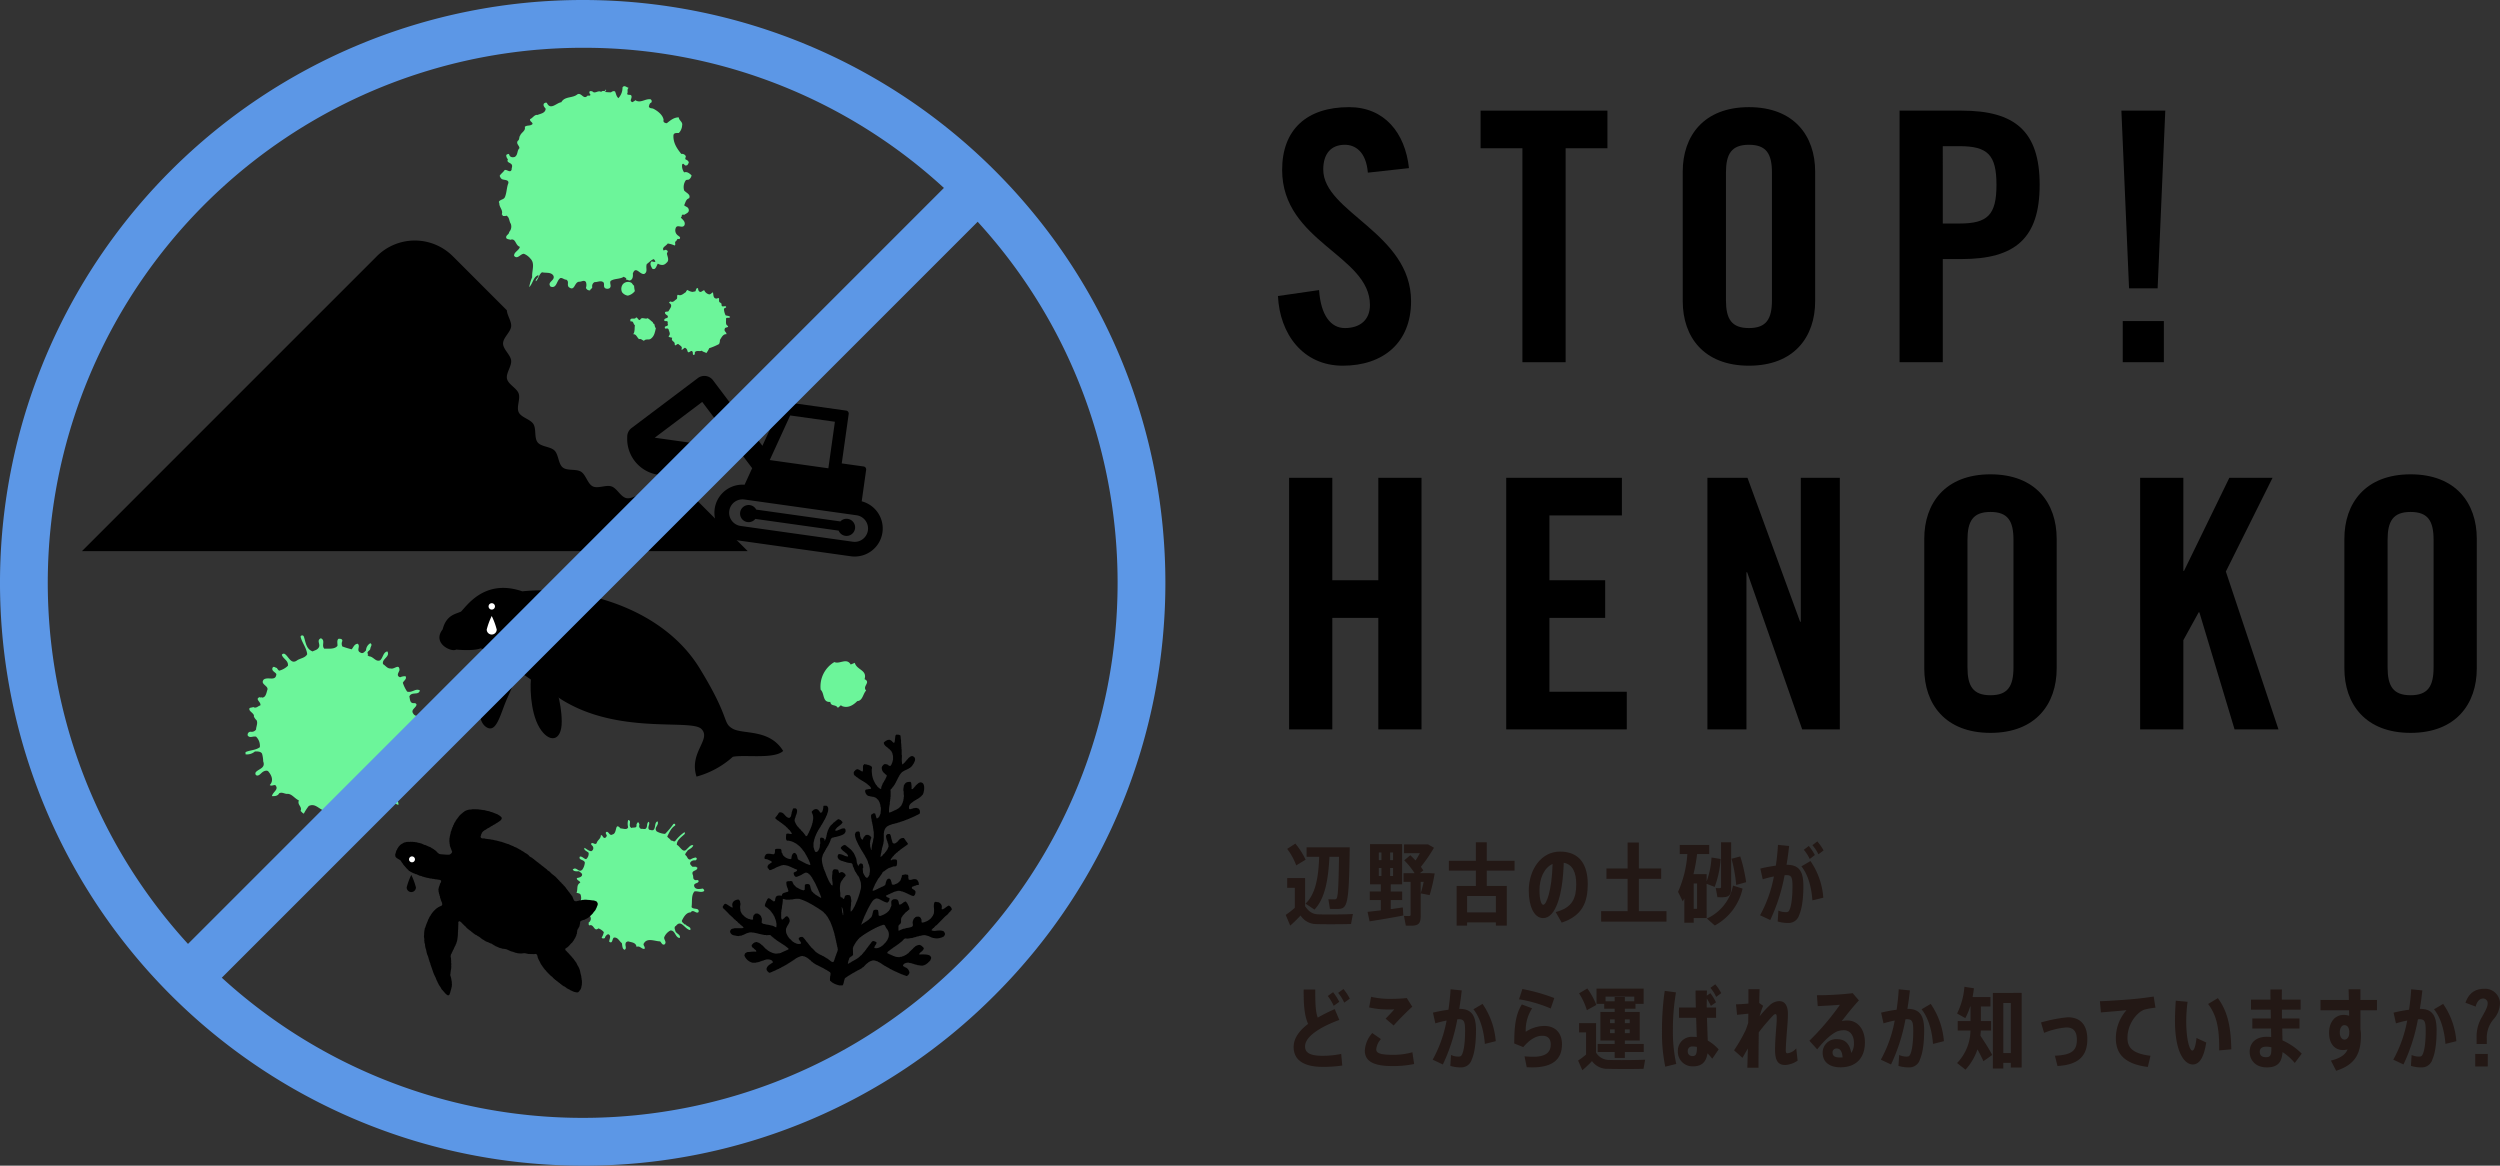 <svg xmlns="http://www.w3.org/2000/svg" xmlns:xlink="http://www.w3.org/1999/xlink" viewBox="0 0 731.479 341.062"><rect x="0" y="0" width="731.479" height="341.062" fill="#333333" stroke="none"/><defs><style>.a{fill:#fff;}.a,.c,.e,.f{fill-rule:evenodd;}.b{fill:#5c97e6;}.c{fill:#231815;}.d{mask:url(#a);}.f{fill:#6cf59a;}</style><mask id="a" x="-203.668" y="-132.098" width="1208.33" height="679.565" maskUnits="userSpaceOnUse"><polygon class="a" points="-203.668 547.467 1004.661 547.467 1004.661 -132.098 -203.668 -132.098 -203.668 547.467"/></mask></defs><title>Keyvisual_text</title><path class="b" d="M170.532,341.062A170.531,170.531,0,0,1,49.948,49.947a170.532,170.532,0,0,1,241.167,0c66.489,66.49,66.489,174.677,0,241.166l-4.944-4.943,4.944,4.943A169.416,169.416,0,0,1,170.532,341.062Zm0-327.079a156.547,156.547,0,0,0-110.7,267.244,156.548,156.548,0,0,0,221.391,0h0c61.038-61.039,61.038-160.354,0-221.392A155.522,155.522,0,0,0,170.532,13.983Z"/><path class="c" d="M385.975,250.689H382.3v-2.772h12.62c-.233,17.413-.648,18.035-3.783,18.035-.518,0-1.374,0-2.021-.027l-.441-2.824c.6.052,1.425.026,1.892.026.777,0,1.036-.156,1.218-12.438h-2.8c-.311,6.037-1.114,12.049-4.379,15.443l-2.617-1.735C385.121,261.443,385.794,256.079,385.975,250.689Zm-6.711,2.514a18.708,18.708,0,0,0-2.643-4.821l2.384-1.554a22.02,22.02,0,0,1,3.006,4.715Zm16.584,14.225-.544,2.928c-2.488.078-7.541.1-10,.026a5.487,5.487,0,0,1-4.767-2.513,39.2,39.2,0,0,1-3.032,2.954l-1.322-3.136a23.54,23.54,0,0,0,2.669-2.072v-5.857h-2.228v-2.85h5.234v8.24c1.219,1.788,2.333,2.332,3.939,2.384C388,267.61,393.257,267.584,395.848,267.428Z"/><path class="c" d="M415.682,261.364c.337-1.011.621-2.177.881-3.343h-.881Zm2.617.544-2.617-.518V268c0,2.228-.674,2.85-2.773,2.85-.466,0-1.062,0-1.581-.026l-.543-2.851c.414.027.932.052,1.346.052.467,0,.6-.1.6-.414v-9.588h-2.073v-2.539h3.239a22.19,22.19,0,0,0-3.032-3.758l1.788-1.5,1.529,1.53c.441-.674.881-1.4,1.27-2.125H410.81V247.06h7.022l1.737.985a43.881,43.881,0,0,1-3.835,5.571l.725,1.062-1.01.8h2.85l1.477.077A50.624,50.624,0,0,1,418.3,261.908Zm-11.557-5.6h.855v-2.332h-.855Zm0-4.638h.855v-2.254h-.855Zm-3.317,4.638h.777v-2.332h-.777Zm0-4.638h.777v-2.254h-.777Zm7.023,13.837.155,2.358c-2.876.57-7.308,1.321-9.873,1.71l-.6-2.773,3.887-.44v-3.006h-3.239v-2.514h3.239v-2.1H400.86V246.982h9.38v11.765h-3.317v2.1h3.343v2.514h-3.343V266Z"/><g class="d"><path class="c" d="M429.262,266.961h8.422v-4.793h-8.422Zm5.753-12.231v4.484h5.856v11.608h-3.187v-.933h-8.422v.933h-3.057V259.214h5.623V254.73h-7.9v-2.876h7.9v-5.416h3.187v5.416h8.136v2.876Z"/></g><g class="d"><path class="c" d="M454.271,252.787c-2.54,1.141-3.835,4.327-3.835,7.7,0,2.721.518,4.249,1.113,4.249.908,0,2.514-4.145,2.722-11.945m10.287,5.83c0,5.157-1.4,9.277-7.618,11.324l-1.763-3.084c5-1.3,6.012-4.172,6.012-8.162,0-3.421-1.036-5.778-3.653-6.27-.286,9.768-2.462,16.195-6.012,16.195-2.773,0-4.224-3.654-4.224-8.06,0-6.088,3.628-11.4,9.121-11.4,6.064,0,8.137,4.25,8.137,9.458"/></g><g class="d"><polygon class="c" points="487.601 266.599 487.601 269.657 468.478 269.657 468.478 266.599 476.226 266.599 476.226 257.141 470.033 257.141 470.033 254.109 476.226 254.109 476.226 246.517 479.517 246.517 479.517 254.109 486.046 254.109 486.046 257.141 479.517 257.141 479.517 266.599 487.601 266.599"/></g><g class="d"><path class="c" d="M508,258.929a43.937,43.937,0,0,0-1.373-7.67l2.564-.674a45.827,45.827,0,0,1,1.711,7.54Zm-4.924.933c.389,0,.493-.079.493-.363v-13.06h2.953v13.423c0,2.1-.672,2.669-2.694,2.669-.389,0-.881,0-1.321-.026l-.493-2.67C502.348,259.862,502.736,259.862,503.073,259.862Zm3.991-.751,2.8.88a16.216,16.216,0,0,1-8.136,10.806l-2.306-2.048A13.4,13.4,0,0,0,507.064,259.111Zm-11.5,6.789h.985v-7.411h-.985Zm3.783,2.72h-3.783v1.373h-2.747v-7.1l-.466.829-1.373-2.773a32.014,32.014,0,0,0,2.72-11.065h-2.228v-2.669h8.629v2.669h-3.55a45.155,45.155,0,0,1-1.063,5.883h3.861v2.124a24.323,24.323,0,0,0,1.426-7l2.668.44A28.247,28.247,0,0,1,501.7,259.5l-2.358-.907Z"/></g><g class="d"><path class="c" d="M532.057,249.963a11.92,11.92,0,0,0-1.763-2.669l1.426-1.114a14.969,14.969,0,0,1,1.84,2.642Zm-2.54,1.373a12.319,12.319,0,0,0-1.735-2.694l1.451-1.115a15.784,15.784,0,0,1,1.787,2.643Zm.208.6a21.49,21.49,0,0,1,3.757,10.728l-3.188.778c-.258-3.447-1.061-7.256-3.213-9.951Zm-2.073,7.256c0,4.25-.519,6.892-1.244,8.577a3.2,3.2,0,0,1-3.213,2.28,9.84,9.84,0,0,1-3.058-.44l.207-3.188a5.074,5.074,0,0,0,2.1.467c.544,0,.8-.052,1.036-.467.6-1.011.984-3.576.984-7.1,0-2.824-.388-3.265-1.865-3.265-.13,0-.285.026-.44.026a53.13,53.13,0,0,1-4.2,13.112l-2.979-1.4a37.4,37.4,0,0,0,4.042-11.35,31.844,31.844,0,0,0-3.265.83l-.7-3.136a43.917,43.917,0,0,1,4.535-.856,59.921,59.921,0,0,0,.622-6.088l3.265.336c-.182,1.84-.441,3.679-.752,5.494C526.227,253.021,527.652,254.705,527.652,259.188Z"/></g><g class="d"><path class="c" d="M394.94,292.2l-1.632,1.166a11.8,11.8,0,0,0-1.788-2.85l1.555-1.14A14.79,14.79,0,0,1,394.94,292.2Zm-4.716,2.1a13.27,13.27,0,0,0-1.736-2.877l1.555-1.115a15.043,15.043,0,0,1,1.814,2.826Zm2.2,14.07.312,3.394a36.1,36.1,0,0,1-5.778.389c-5.546,0-8.449-2.047-8.449-5.8,0-2.539,1.608-4.767,4.225-6.762-1.141-2.644-1.3-5.7-1.3-10.055h3.395c0,3.731.051,6.349.725,8.215a49.155,49.155,0,0,1,4.975-2.488l1.347,3.162c-5.415,1.968-10.028,4.819-10.028,7.721,0,1.788,1.3,2.773,5.131,2.773A27.526,27.526,0,0,0,392.426,308.372Z"/></g><g class="d"><path class="c" d="M406.2,295.364a24.687,24.687,0,0,1-5.6-.6l.571-3.109a23.742,23.742,0,0,0,5.7.6,43.408,43.408,0,0,0,4.742-.233l1.606,2.539c-1.243,1.088-4.12,3.965-5.441,5.493l-2.358-2c.907-.932,1.839-1.917,2.54-2.72C407.423,295.364,406.619,295.364,406.2,295.364Zm7.566,15.962a31.624,31.624,0,0,1-6.4.6c-5.6,0-8.032-1.5-8.032-4.509a8.494,8.494,0,0,1,2.177-5.156l2.539,1.761a5.205,5.205,0,0,0-1.373,3.033c0,1.114,1.294,1.58,4.9,1.58a20.738,20.738,0,0,0,5.675-.751Z"/></g><g class="d"><path class="c" d="M437.642,304.641l-3.188.8c-.258-3.447-1.191-7.437-3.342-10.132l2.669-1.58a22.264,22.264,0,0,1,3.861,10.909m-5.778-3.188c0,4.25-.519,6.893-1.244,8.578a3.2,3.2,0,0,1-3.213,2.28,9.811,9.811,0,0,1-3.058-.441l.207-3.187a5.074,5.074,0,0,0,2.1.467c.544,0,.8-.052,1.036-.467.6-1.011.984-3.576.984-7.1,0-2.824-.388-3.369-1.865-3.369-.13,0-.285.027-.415.027a52.494,52.494,0,0,1-4.224,13.214l-2.979-1.4A37.815,37.815,0,0,0,423.26,298.6a32.4,32.4,0,0,0-3.29.829l-.7-3.135a43.65,43.65,0,0,1,4.535-.855c.285-1.97.518-3.99.622-5.986l3.265.337c-.182,1.814-.441,3.6-.726,5.39,3.5,0,4.9,1.788,4.9,6.27"/></g><g class="d"><path class="c" d="M453.731,295.079a39.244,39.244,0,0,0-9.276-2.695l.984-3.006a55.118,55.118,0,0,1,9.329,2.643Zm3.291,10.469c0,4.3-2.617,6.762-8.732,6.762-.389,0-.985-.025-1.581-.051l-.648-3.188c.8.078,1.865.13,2.539.13,3.654,0,5.131-1.3,5.131-3.55,0-1.711-.8-2.592-2.487-2.592-1.737,0-3.6,1.011-5.546,3.318l-2.643-1.063c0-5.778.6-8.784,2.229-11.427l3.006,1.14a11.67,11.67,0,0,0-1.867,6.866,9.984,9.984,0,0,1,5.443-1.71C455.052,300.183,457.022,302.23,457.022,305.548Z"/></g><g class="d"><path class="c" d="M475.419,302.282h1.426v-1.088h-1.426Zm0-2.928h1.426v-1.089h-1.426Zm-4.327,2.928h1.348v-1.088h-1.348Zm0-2.928h1.348v-1.089h-1.348Zm-1.321-7.748v1.348h2.669V291.71h2.979v1.244h2.748v-1.348Zm-.389,2.125h-2.255v-4.483h13.786v4.483h-2.384v1.425h-3.11v.933h4.354v8.37h-4.354v.984h5.52V307.8h-5.52v1.736H472.44V307.8h-4.976v-2.359h4.976v-.984h-4.172v-8.37h4.172v-.933h-3.058Zm-5.079,1.84a19.213,19.213,0,0,0-2.28-4.924l2.41-1.425a21.122,21.122,0,0,1,2.643,4.82Zm17.051,14.485-.467,2.669c-2.565.078-7.929.078-10.442,0a5.449,5.449,0,0,1-4.639-2.254,32.067,32.067,0,0,1-2.824,2.668l-1.244-2.824a23.189,23.189,0,0,0,2.332-1.761v-6.479h-2.047v-2.721H467v8.655a4.466,4.466,0,0,0,3.887,2.125C473.166,310.212,478.685,310.185,481.354,310.056Z"/></g><g class="d"><path class="c" d="M502.133,291.685a10.7,10.7,0,0,0-1.685-2.644l1.425-1.036a12.541,12.541,0,0,1,1.737,2.591Zm-5.623,14.641a5.132,5.132,0,0,0-1.275-.13,1.259,1.259,0,0,0-1.408,1.347A1.306,1.306,0,0,0,495.208,309C496.224,309,496.51,308.4,496.51,306.326Zm6.349.725-1.867,2.721a14.251,14.251,0,0,0-1.4-1.581c-.362,2.487-1.632,3.809-4.177,3.809a4.272,4.272,0,0,1-4.49-4.483,4.057,4.057,0,0,1,4.36-4.145,8.808,8.808,0,0,1,1.172.051l-.182-5.623h-5.013v-3.006h4.923c-.052-1.866-.078-3.6-.078-4.975h3.342c-.025.44-.051.959-.051,1.5l1.037-.726a15.789,15.789,0,0,1,1.658,2.669l-1.5,1.063a18.738,18.738,0,0,0-1.192-2.151c0,.57-.026,1.192-.026,1.762v.855h2.734V297.8h-2.669l.233,6.659A12.62,12.62,0,0,1,502.859,307.051Zm-13.384-5.623a44.016,44.016,0,0,0,.984,9.872l-3.213.8a47.527,47.527,0,0,1-.959-10.469,78.764,78.764,0,0,1,.8-11.713l3.291.441A65.287,65.287,0,0,0,489.475,301.428Z"/></g><g class="d"><path class="c" d="M525.967,310.341a7.286,7.286,0,0,1-3.6,1.271c-1.968,0-3-1.038-3-4.431,0-1.423.1-3.236.233-5.1.1-1.32.259-3,.259-4.245,0-.88-.129-1.113-.363-1.113-.31,0-.518.208-.984.7a57.123,57.123,0,0,0-3.913,4.634c-.052,4.012-.078,7.922-.078,10.357h-3.265l.156-5.647-1.581,2.745-2.461-2.2a47.35,47.35,0,0,0,3.368-5.85c.233-.569.518-1.372.777-2.2,0-.906.026-1.786.026-2.667l-3.291.338-.31-3.07c.906-.026,2.332-.1,3.627-.234v-4.2h3.265l-.1,4.042,1.14.807a26.688,26.688,0,0,0-1.011,3.067,30.672,30.672,0,0,1,2.929-3.2,4.15,4.15,0,0,1,2.824-1.221c1.476,0,2.513,1.116,2.513,3.744,0,1.424-.129,3.158-.285,4.944-.155,1.967-.337,4.581-.337,5.643,0,.725.13.932.493.932a4.054,4.054,0,0,0,2.565-1.45Z"/></g><g class="d"><path class="c" d="M539.125,309.383c-.13-1.788-.726-2.592-1.658-2.592a1.114,1.114,0,0,0-1.27,1.193c0,.932.6,1.424,2.1,1.424.285,0,.57,0,.829-.025m6.53-4.354c0,4.561-2.617,7.256-7.152,7.256-3.239,0-5.208-1.555-5.208-4.276a3.952,3.952,0,0,1,4.172-3.964c2.305,0,3.705,1.243,4.2,4.042a4.907,4.907,0,0,0,.777-2.954c0-2.332-1.269-3.7-2.927-3.7a5.86,5.86,0,0,0-1.814.284c-1.866.726-4.146,2.954-6.012,5.313l-2.281-2.514a75.813,75.813,0,0,0,8.941-10.521c-1.53.13-4.224.286-6.5.389l-.234-3.187a91.341,91.341,0,0,0,10.469-.6l1.814,2.125c-1.373,1.4-3.757,4.4-5.027,6.063a6.062,6.062,0,0,1,1.555-.207c3.394,0,5.234,2.876,5.234,6.452"/></g><g class="d"><path class="c" d="M568.769,304.641l-3.188.8c-.258-3.447-1.191-7.437-3.342-10.132l2.669-1.58a22.264,22.264,0,0,1,3.861,10.909m-5.778-3.188c0,4.25-.519,6.893-1.244,8.578a3.2,3.2,0,0,1-3.213,2.28,9.811,9.811,0,0,1-3.058-.441l.207-3.187a5.074,5.074,0,0,0,2.1.467c.544,0,.8-.052,1.036-.467.6-1.011.984-3.576.984-7.1,0-2.824-.388-3.369-1.865-3.369-.13,0-.285.027-.415.027a52.494,52.494,0,0,1-4.224,13.214l-2.979-1.4a37.815,37.815,0,0,0,4.067-11.454,32.4,32.4,0,0,0-3.29.829l-.7-3.135a43.65,43.65,0,0,1,4.535-.855c.285-1.97.518-3.99.622-5.986l3.265.337c-.182,1.814-.441,3.6-.726,5.39,3.5,0,4.9,1.788,4.9,6.27"/></g><g class="d"><path class="c" d="M586.151,308.113h2.2V293.472h-2.2Zm5.364-17.6v21.844h-3.162v-1.373h-2.2v1.658h-3.058V290.518Zm-12.062,12.516c1.446,2.2,2.582,3.964,3.46,5.648l-2.582,1.815c-.491-1.089-1.061-2.229-1.738-3.446a16.791,16.791,0,0,1-3.507,5.933l-2.461-1.943a13.973,13.973,0,0,0,3.913-9.51h-3.732v-2.772h3.757v-4.277h-.1a19.934,19.934,0,0,1-1.425,3.421l-2.41-1.347a21.584,21.584,0,0,0,2.15-7.826l2.773.441c-.1.854-.233,1.736-.388,2.565h5.234v2.746h-2.8v4.277h2.982v2.772h-3Z"/></g><g class="d"><path class="c" d="M610.733,304.045c0,4.561-2.177,7.515-8.732,7.852l-.751-3.006c5.1-.182,6.425-1.685,6.425-4.639,0-2.487-1.01-3.628-3.109-3.628a21.954,21.954,0,0,0-6.478,1.581l-.907-3.032a41.514,41.514,0,0,1,7.825-1.528c3.628,0,5.727,2.15,5.727,6.4"/></g><g class="d"><path class="c" d="M629.215,308.916l-.777,3.265c-6.194-.778-9.355-3.369-9.355-8.369a12.348,12.348,0,0,1,3.11-8.241c-2.022.207-5.131.466-7.49.648l-.284-3.265c2.746-.078,7.67-.44,9.9-.648,1.943-.181,4.223-.466,5.83-.726l.518,3.266a19.765,19.765,0,0,0-3.343.595,6.227,6.227,0,0,0-1.451.881,9.8,9.8,0,0,0-3.394,7.36c0,2.927,1.58,4.587,6.737,5.234"/></g><g class="d"><path class="c" d="M649.313,307.335c.052-5.545-.415-9.872-3.239-13.578l2.85-1.71c3.187,4.3,3.809,9.225,3.939,14.977Zm-6.634-3.627,2.851,1.321c-.752,4.716-2.152,6.426-3.94,6.426-2.487,0-5.208-3.679-5.208-12.723,0-1.813.078-3.835.234-5.933l3.446.31a48.437,48.437,0,0,0-.389,5.52c0,5.6.985,8.759,1.788,8.759C641.927,307.388,642.42,306.2,642.679,303.708Z"/></g><g class="d"><path class="c" d="M664.585,306.429a6.094,6.094,0,0,0-1.5-.182c-1.244,0-1.892.519-1.892,1.5,0,1.088.648,1.581,1.788,1.581,1.27,0,1.607-.518,1.607-2.617Zm8.888,1.865-2.047,2.721a15.9,15.9,0,0,0-3.576-3.187c-.207,3.11-1.5,4.483-4.639,4.483-3.213,0-4.975-2.1-4.975-4.561,0-2.695,1.892-4.4,5.027-4.4a10.733,10.733,0,0,1,1.27.078l-.052-2.488h-5.467v-2.954h5.415l-.052-2.565h-5.752v-2.954h5.7c-.025-1.114-.025-2.125-.025-2.954h3.368c-.025.855-.025,1.865-.025,2.954h5.493v2.954h-5.468c0,.855,0,1.71.026,2.565h5.118v2.954h-5.053l.078,3.473A18.606,18.606,0,0,1,673.473,308.294Z"/></g><g class="d"><path class="c" d="M687.375,302.154v-.467c-.155-1.347-.726-1.736-1.478-1.736-.647,0-1.294.777-1.294,2.177,0,1.3.672,2.047,1.346,2.047C686.805,304.175,687.375,303.345,687.375,302.154Zm3.265-6.557v5.572a7.326,7.326,0,0,1,.155,1.529c0,5.079-1.27,8.706-7.255,10.6l-1.529-2.98c2.85-.725,4.223-1.736,4.872-3.265a5.822,5.822,0,0,1-1.348.181c-2.514,0-4.068-1.969-4.068-5.026,0-3.162,1.71-5.261,4.327-5.261a5.166,5.166,0,0,1,1.555.259c0-.518-.026-1.062-.026-1.607h-8.37v-3.031h8.305l-.077-3.109h3.459v3.109h4.845V295.6Z"/></g><g class="d"><path class="c" d="M718.708,304.641l-3.188.8c-.258-3.447-1.191-7.437-3.342-10.132l2.669-1.58a22.264,22.264,0,0,1,3.861,10.909m-5.778-3.188c0,4.25-.519,6.893-1.244,8.578a3.2,3.2,0,0,1-3.213,2.28,9.811,9.811,0,0,1-3.058-.441l.207-3.187a5.074,5.074,0,0,0,2.1.467c.544,0,.8-.052,1.036-.467.6-1.011.984-3.576.984-7.1,0-2.824-.388-3.369-1.865-3.369-.13,0-.285.027-.415.027a52.494,52.494,0,0,1-4.224,13.214l-2.979-1.4a37.815,37.815,0,0,0,4.067-11.454,32.4,32.4,0,0,0-3.29.829l-.7-3.135a43.65,43.65,0,0,1,4.535-.855c.285-1.97.518-3.99.622-5.986l3.265.337c-.182,1.814-.441,3.6-.726,5.39,3.5,0,4.9,1.788,4.9,6.27"/></g><g class="d"><path class="c" d="M724.236,312.045H727.9v-3.667h-3.668Zm.4-6.587v-2.611a10.978,10.978,0,0,1,1.622-5.375c.809-1.493,1.617-2.768,1.617-3.918a1.335,1.335,0,0,0-1.306-1.4c-1.306,0-1.928,1.276-2.207,2.363l-2.986-1.119c.964-2.729,2.674-4.091,5.628-4.091a4.346,4.346,0,0,1,4.47,4.153,7.324,7.324,0,0,1-1.934,4.82,8.262,8.262,0,0,0-1.927,5.5v1.679Z"/></g><g class="d"><path class="e" d="M198.554,144.533c-1.667.186-3.247,2.366-4.964,2.366s-3.3-2.18-4.963-2.366c-1.7-.19-3.725,1.585-5.365,1.212-1.667-.379-2.721-2.856-4.312-3.413-1.61-.563-3.978.714-5.5-.02s-2.006-3.39-3.438-4.291-4.031-.188-5.355-1.245-1.2-3.748-2.4-4.947-3.888-1.073-4.947-2.4-.339-3.917-1.244-5.355-3.551-1.905-4.291-3.438.544-3.888-.019-5.5c-.557-1.59-3.034-2.644-3.412-4.31-.373-1.64,1.4-3.661,1.212-5.364-.186-1.667-2.366-3.246-2.366-4.963s2.18-3.3,2.366-4.964c.166-1.5-1.18-3.237-1.258-4.75L132.463,74.95a15.73,15.73,0,0,0-22.181,0L23.975,161.257H218.769L203.3,145.791c-1.513-.077-3.255-1.425-4.75-1.258"/></g><g class="d"><path class="e" d="M242.37,137.018l1.915-13.618L231.2,121.561l-5.977,13.046Zm-24.575,9.13a3.909,3.909,0,1,0-1.089,7.742l32.822,4.614a3.909,3.909,0,1,0,1.089-7.742Zm-1.687,12a8.209,8.209,0,0,1,1.752-16.316l2.218-4.841L205.466,117.6l-13.9,10.47,12.126,1.705a.859.859,0,0,1,.719,1.047,10.587,10.587,0,0,1-20.886-2.943,3.112,3.112,0,0,1,.067-.756l0-.016a.715.715,0,0,1,.017-.076l.02-.076a3.136,3.136,0,0,1,1.151-1.71l19.4-14.615a3.169,3.169,0,0,1,4.438.624l14.458,19.188,5.649-12.329a.861.861,0,0,1,.9-.5l17.964,2.526a.862.862,0,0,1,.733.973l-2.035,14.474,6.407.9a.863.863,0,0,1,.734.973l-1.3,9.223a8.209,8.209,0,0,1-3.206,16.075Z"/></g><g class="d"><path class="e" d="M247.343,156.781a2.484,2.484,0,0,1-1.965-1.526l-24.371-3.427a2.506,2.506,0,1,1,.253-2.724l24.626,3.462a2.478,2.478,0,0,1,2.155-.748,2.506,2.506,0,1,1-.7,4.963"/></g><g class="d"><path class="f" d="M183.962,25.69c-.667.529-.092,1.15-.483,1.794.321.552,1.218-.092,1.311.736.092.713-.736,1.288.253,1.679.276-.207.6-.276.827-.6,1.519,1.034,2.852-.46,4.462-.253a.658.658,0,0,1,.23.966c-.529.184-.6.759-.713,1.2.276.6.9.39,1.311.6,1.2.6,2.9,1.862,3.013,3.38-.161.115,0,.437.115.6.276.115.506.322.851.23,1.034-.828,2.07-1.7,3.472-1.678.07,1.011,1.243,1.265.967,2.414a3.449,3.449,0,0,1-.967,2.162c-.6.023-1.379-.138-1.563.6-.139,2.208.989,3.91,2.3,5.52a1.228,1.228,0,0,1,1.2.482c.321.368-.162.621,0,1.081.437.23,1.011.46.965,1.082-.253.275-.276.758-.735.712-.53.253-.736-.989-1.2-.23a3.258,3.258,0,0,0,.6,2.277c.851-.322,1.564.3,2.162.851a1.777,1.777,0,0,1-.713,1.2c-.413.207-.575,0-.966.253a3.487,3.487,0,0,0-.483,2.99c.6.712,2.024,1.15,1.449,2.276-.966.276-1.08,1.334-1.449,2.047.506.507,1.15.437,1.334,1.219.207.8-.551,1.127-1.081,1.426-.367.368-.69-.23-.966.368.092.276-.161.391-.253.6.529.6,1.38,1.15,1.082,2.162-.645,1.265-2.254-.529-2.645,1.08a1.826,1.826,0,0,0,.483,1.794c.275.276.6.391.85.736,0,.277-.091.621-.483.484-.413-.184-.413.529-.85.712-.322.46.161.783-.23,1.2a7.737,7.737,0,0,0-2.047-.6c-.483.759-1.84,1.15-1.2,2.047.368-.092.667-.391.966,0,.529.161,0,.621,0,.966.137.8.8,1.978-.138,2.645a1.813,1.813,0,0,1-.943.6,2.25,2.25,0,0,1-1.564-.368c-.437.552-.6,2.07-1.679,1.449-.3-.69-.782-1.288-.253-2.047.46-.138.8.3,1.2,0a1.581,1.581,0,0,0-.483-.713c-.759.23-1.334.966-2.023,1.426-.437,1.035.413,2.254-.737,2.9-1.288.323-2.506-2.53-3.357-.115.092.829-.023,1.794-.851,2.024-.437.093-.8-.436-1.2-.115.46-.6-.275-.689-.6-.965-1.15.759-2.714.46-3.841,1.219-.414.69.437,1.586-.368,2.161a1.365,1.365,0,0,1-1.2,0c-.644-.46-.184-1.058-.483-1.679-.713-.758-1.77-.091-2.644-.137a1.326,1.326,0,0,0-.713,1.333c.183.507-.553.667-.6,1.082a1.12,1.12,0,0,1-1.219-.737,2.619,2.619,0,0,0,0-1.678c-.483-.736-1.288-.093-1.909-.115-1.564,0-1.265,3.012-3.128,1.563-.6-.712.23-1.587-.713-2.162-.644.024-1.035-.551-1.7-.482-1.2.712-1.035,3.151-2.874,2.529-1.266-1.426,1.655-1.817.712-3.357-.781-.966-2.161-.575-3.242-.851-.966.712-1.012,1.955-1.794,2.645-.254-.668.966-1.15.713-1.794-1.426.436-1.564,2.3-2.53,3.357.046.184-.046.047-.115,0a13.268,13.268,0,0,1,.851-2.759c-.161-1.817.92-3.979-.483-5.405a4.82,4.82,0,0,0-1.932-1.449c-1.035-.023-1.885,1.771-2.875.6-.092-1.15,1.5-1.587,1.679-2.645-1.356-.391-1.149-2.645-2.759-2.046-.391-.185-.875-.115-1.2-.484-.275-.9.829-1.035.829-1.793a2.351,2.351,0,0,0,.482-2.415c-.528-.736-.321-1.909-1.311-2.392-.253.207-.643.092-.965.115-.162-.138-.162-.368-.368-.483.483-1.265-.828-2.093-.713-3.358-.162-.069-.115-.253-.115-.368.483-.712,1.494-.529,1.793-1.425.507-1.265.461-2.715.967-3.979.184-1.1-1.266-.828-1.932-1.2a1.808,1.808,0,0,1-.6-.966c.368-.621,1.011-.989,1.448-1.679.736-.207,1.61.989,2.047-.115-.046-.437.207-.759.116-1.219-.184-.9-1.771-.712-1.2-1.794a1.651,1.651,0,0,1-.483-1.311c.253-.046.553-.46.829-.137.184.827.965.988,1.678.735.967-.644.575-1.817,1.334-2.529.023-.782-1.058-1.289-.483-2.162.6-.368.3-1.1.713-1.564.3-.9,1.679-1.357,1.334-2.53.713-.6,1.564-.138,2.277-.828,0-.644-.874-.666-.713-1.449.69-.207,1.311-1.4,2.162-1.2.873-.39,2.3-.505,2.392-1.816-.322-.438-.874-.943-.484-1.564.254-.115.575-.391.852-.115,1.058,2.23,2.828-.092,4.208-.23,1.012-1.817,3.312-1.127,4.692-2.3,1.2-.69,1.817,1.748,2.99.368.3-.046.69.161.851-.23-.093-.276-.507-.575-.254-.851-.114-.437.484-.138.737-.23.805.989,1.678-.391,2.644.23.438-.6,1.2.115,1.311-.713.207.092.093.322.115.483-.115.253-.345-.184-.345.23a14.118,14.118,0,0,0,1.794.115c.322-.253.805-.506,1.2-.23.3.667.345,1.4.966,1.932a4.458,4.458,0,0,0,1.2-3.128c.529-.851,1.219.023,1.817.115"/></g><g class="d"><path class="f" d="M185.526,83.6a8.256,8.256,0,0,0,.23,1.564,3.615,3.615,0,0,1-2.047,1.334,2.572,2.572,0,0,1-1.679-.966,2.259,2.259,0,0,1,.253-2.415,2.021,2.021,0,0,1,2.507-.345c.276.276.391.6.736.828"/></g><g class="d"><path class="f" d="M204.982,85.416c.414-.046.667-.482,1.081-.482a2.011,2.011,0,0,0,1.449,1.2c.437,0,.713-.437,1.081-.6.184.667.046,1.633.827,1.794.392.161.76-.321.967,0,.046.529-.093.667.115,1.081a1.835,1.835,0,0,1,.621.483c0,.276-.07.575.23.736.367.115,1.264-.3,1.08.345-.23.138-.69.207-.6.6a4.486,4.486,0,0,0,.482,1.7c.437.138,1.059.138,1.311.46-.23.529-.942-.023-1.2.483.092.759-.3,1.84.6,2.161.046.644-.9.23-.966.851-.322.713.575.943.483,1.564-1.011-.115-1.471,1.059-1.908,1.679a2.355,2.355,0,0,1-.253,1.2,18.59,18.59,0,0,1-2.875,1.219,6.535,6.535,0,0,1-.851,1.426c-.391-.322-.966-.3-1.311-.713-.6.322-1.587-.207-2.047.483.023.3.023.966-.483.713-.23-.414.092-.713-.368-1.081-.506-.184-.943.9-1.311,0a1.191,1.191,0,0,0-.713-.966c-.39.046-.667.759-1.08.483.529-.8-.391-1.1-.852-1.564-.413-.184-1.012.92-1.08,0,.115-.828-1.2-.805-.713-1.794-.345-.23-.943-.092-1.081-.483.713-.69.161-1.288,0-2.047-.369-.621-1.219.3-1.081-.712.253-.277.69-.115.943-.6-.322-.3.207-1.058-.483-1.081-.207-.046-.46.091-.6-.115-.322-1.012,1.61-.46.85-1.564a1.753,1.753,0,0,1-.6-.483c-.368-.851.667-.46.966-.736.344-.736,1.4-1.679.23-2.392-.161-.345.23-.345.367-.483.69.483,1.174-.3,1.68-.6s-.023-1.15.482-1.334c.967.46,1.657-.414,2.393-.828-.116-.3.252-.391.367-.6a3.118,3.118,0,0,0,1.679.6c.3-.252.414.023.713-.252.069-.323.345-1.265.736-.714,0,.414.23.966.713.966"/></g><g class="d"><path class="f" d="M187.55,93.213c.644-.391,1.311.276,1.932-.115.575.276,1.035.874,1.564,1.2-.162.345.23.345.368.483.184.276.092.9.483,1.218-.253,1.128-.391,2.3-1.449,3.1-.69.529-1.4-.115-2.047.621-.483-.161-.805-.712-1.449-.483-.552-.483-.782-1.54-1.679-1.449.575-.781.345-1.77.483-2.644-.529-.3-.322-1.311-1.2-1.081-.207-.115-.092-.391-.114-.6.414-.575,1.333.139,1.678-.6.6.046.782,1.472,1.426.345"/></g><g class="d"><path class="f" d="M91.486,190.6c.585-.339,1.324-.4,1.755-1.109.677-.923-.77-2.124.647-2.739,1.416.615.092,2.062.985,3.047,1.354-.031,2.986.216,3.848-.8.123-.462-.277-1.6.308-2.094.524-.031,1.17,0,1.139.647a1.829,1.829,0,0,0,0,1.6,25.56,25.56,0,0,0,2.74.831c.554-.708.77-1.539,1.755-1.632.924.77-.554,1.971.8,2.587.708.431,1.139-.154,1.631-.647a2.525,2.525,0,0,1,1.263-2.094c.738.432,0,1.078,0,1.6-.062.616-1.325.893-.616,1.632-.462.277.092.523.307.616,1.2.061,1.94,1.754,3.2,1.139.861-.8.861-2.371,2.093-2.586.923,1.57-1.724,2.155-1.262,3.725.738.431,1.262,1.355,2.247,1.262.954.369,2.432-1.478,2.555.339.093.554-1.232,1.724.185,2.247a3.379,3.379,0,0,1,1.6-.307c.431.861-.462,1.2-.8,1.908a10.007,10.007,0,0,0,1.262,2.586c1.478.431,2.493-1.077,3.725-.338-.339,1.57-2.463.215-3.079,1.785.216.708.093,1.847,1.14,1.94.4-.061.923,0,.954.462-.154.923-1.786,1.446-.954,2.586,1.015,1.693,3.448-.493,3.848,1.6-.924.677-2.679-.77-3.356.646.554,1.047-.646,3.386,1.447,3.233.923.092,2-.308,2.71.307a.749.749,0,0,1-.309.8c-1.293.154-2.216-.677-3.54-.154-.77,1.047-.524,2.463-.8,3.7-.123,1.878,2.37,1.293,2.585,2.739-.769.77-2.216-.215-2.893.8.738,1.447-1.509,1.417-.493,2.74.154.708.955,1.109.955,1.94-1.17,0-1.817-1.663-3.048-.985-.555.554-1.263,1.077-1.14,1.939.37.77,1.786.893,1.293,1.755,1.6,2.74-1.231-.339-1.939-.308a2.181,2.181,0,0,0-1.909,1.293c.031,1.847,2.432,2.894,2.247,4.649-2.124-.431-1.816-3.818-4.187-3.541-.8.863-1.847,1.108-2.586,2.094.062,1.6,1.294,2.74,1.294,4.341-.37.369-.8.277-.955-.154-.769-1.108-.369-3.048-1.6-3.694-2.955-.678-1.971,5.357-4.987,2.093-.862-.092-1.14.677-1.447,1.293a5.11,5.11,0,0,1,.153,2.248.893.893,0,0,1-.954,0c-.123-.924.277-2.648-.339-3.387-1.539-.708-3.324-.092-4.648.647-1.663,1.139.215,3.14-1.293,4.34a.756.756,0,0,1-.985-.646c-.031-1.447,2.154-2.555.646-4-1.447-.462-2.524-2.186-4.341-1.294a13.316,13.316,0,0,0-1.446,2.248c-.462-.215-.555-.462-.956-.8.555-1.324-1.046-1.724-.492-3.079-1.323-.585-2.093-2.063-3.54-1.909-.77-.061-1.478-.616-2.247-.154-.432.862-1.479.831-2.095.8.248-1.263,2.186-1.971.955-3.233-.554-.031-1.108.369-1.6,0,1.17-1.2.616-2.74-.308-3.848-.277-.524-1.047-.37-1.447-.154-.769.339-1.385,1.6-2.247,1.108a.677.677,0,0,1,0-.954c.862-.924,2.832-1.139,2.093-3.079a8.98,8.98,0,0,0-.339-2.247c-.369-.677-1.292-.677-2.092-.647a3.556,3.556,0,0,1-2.741.831v-.646c1.324-.616,2.986-.523,4.187-1.447a3.74,3.74,0,0,0-1.108-3.079c-.985-.216-1.755.524-2.432-.308a.887.887,0,0,1,.8-1.139,1.559,1.559,0,0,0,1.632-.646c.031-.924.585-1.786.154-2.71a2.962,2.962,0,0,1-.8-1.139c.246-.708-1.14-1.324-1.293-1.94-.247-.769.769-.523,1.107-.8.832.554,1.417-.308,2.094-.462.308-.985-1.786-1.878-.154-2.432.154.524.339-.369.493.154,1.324.093,1.416-1.508,1.755-2.4.123-1.17-2.217-1.539-1.109-2.894,1.294-.924,3.541.677,3.694-1.6-.369-.616-1.446-.893-1.138-1.786.338-.708.862,0,1.293,0a2.311,2.311,0,0,0,.647.8,5.653,5.653,0,0,0,2.585-1.447c.185-1.57-1.447-2-1.785-3.2a.629.629,0,0,1,.985-.154c1.077.831,1.785,3.079,3.51,1.755.984-.616,2.309-.677,2.924-1.755-.184-1.94-1.539-3.356-1.94-5.172a.5.5,0,0,1,.956,0c.553,1.57.615,3.633,2.585,4.341"/></g><g class="d"><path class="e" d="M249.545,277.339h.059a2.626,2.626,0,0,1,.117-.47l.117-.059v-.176l.118-.059.117-.352.118-.059c.02-.078.039-.157.059-.235h.058c.02-.059.04-.117.059-.176l.117-.059v-.117l.118-.059V275.4l.235-.176v-.117l.176-.118v-.117c.059-.039.117-.079.177-.118l.352-.411h.117l.118-.176h.118c.058-.079.117-.157.175-.235h.119c.019-.039.038-.079.058-.118h.118l.176-.235.234-.058.06-.118h.117l.059-.117h.117c.02-.04.039-.079.059-.118l.235-.059c.019-.039.039-.078.059-.117l.176-.059v-.059l.235-.059.059-.117.235-.059.058-.117.353-.118.058-.117h.119v-.059h.117c.019-.039.039-.078.058-.118h.118l.117-.117h.118v-.059h.117l.118-.117h.117c.02-.039.039-.079.059-.118l.294-.058c.019-.04.039-.079.059-.118h.117v-.059h.117v-.058h.177v-.059h.117l.059-.118h.176v-.058h.118v-.059h.176v-.059l.235-.059v-.058h.176v-.059h.118v-.059h.176v-.058H258c.22-.088.537-.316.764-.059h.117a4.056,4.056,0,0,1,.294.646h.059v.117l.118.059v.118a2.5,2.5,0,0,1,.7,2.115c-.02.176-.04.352-.059.528h-.06v.118h-.058v.176h-.059l-.117.352h-.059c-.02.079-.039.157-.059.236l-.117.058v.118l-.177.117v.118l-.176.117v.118l-.352.293-.47.529h-.118l-.058.118H258l-.117.176h-.118l-.058.117h-.118v.059h-.117v.059H257.3l-.059.117h-.176v.059h-.176v.059h-.352v.058l-.647-.058c-.05-.067.008-.009-.058-.059a.779.779,0,0,1,.176-.529v-.117l.117-.059v-.118l.118-.058.117-.353.118-.058c-.02-.138-.039-.275-.059-.412-.389-.1-.5-.3-1.058-.293-.136.117-.273.235-.411.352v.118l-.117.058c-.02.059-.039.118-.058.177l-.236.176v.117c-.039.02-.078.04-.118.059-.019.059-.039.117-.058.176l-.235.177v.117l-.118.059v.117c-.058.04-.117.078-.176.118v.117l-.176.118c-.02.058-.039.117-.059.176l-.117.059v.117l-.118.059v.118l-.235.176v.117l-.176.118v.117l-.411.353v.117l-.294.235v.117l-.235.177-.059.117h-.117c-.118.137-.235.275-.353.411h-.117l-.236.295h-.117l-.058.117h-.118l-.059.117-.176.059v.059h-.118v.059h-.117c-.019.039-.039.078-.059.117h-.117l-.118.117h-.117v.059h-.118l-.058.118-.353.117c-.019.039-.039.079-.059.118l-.235.059-.058.117-.176.059v.058l-.353.118-.059.117h-.117v.059l-.294.059a5.119,5.119,0,0,1,.352-1.351c.02-.1.039-.2.059-.294h.059v-.118h.059l.059-.117h.117c.039-.059.078-.118.118-.176l.234-.059c.02-.039.04-.078.059-.117a2.939,2.939,0,0,0,.294-.235h.118q-.03-1.087-.059-2.174m-2.82-10.28c0,.213.049.589-.059.7v.059c-.152-.158-.041-.355-.118-.587h-.058v-.176h-.059q-.088-.824-.176-1.645c.319.2.468,1.1.47,1.645m-17.565-4h.059v-.059h.058v.059h.177v.058h.235v.059h.234v.059h1.293v-.059h.646a5.088,5.088,0,0,1,2.291-.117v.058h.118v.059h.235v.059h.117v.059l.353.058v.059h.117v.059h.176v.059l.235.058v.059h.177v.059l.352.117v.059h.117v.059h.118V264h.118v.058h.117v.059h.118l.117.118h.118l.058.117.235.059v.059h.118v.058h.117l.118.118h.117l.059.117.235.059c.02.039.039.078.058.117h.118V265h.118c.019.04.039.079.058.118l.235.058.059.118.176.059v.059l.235.058.059.118.235.058v.059l.177.059.058.117h.117l.059.118h.118l.059.117h.117v.059l.176.059c.02.039.04.078.059.118h.117c.02.038.04.078.059.117l.176.059c.04.058.079.117.118.176h.118l.469.529.353.293v.118l.176.117v.118l.118.059v.117l.176.118.94,1.7v.176h.059v.118h.058v.176h.059c.02.079.039.157.059.235h.058l.06.353h.058v.117h.059v.176h.059v.177h.058v.176h.059v.176h.059v.235h.059v.176h.058v.177h.059v.176h.058v.176h.06v.235h.058v.176h.059v.294h.059v.294h.058v.176h.059c.02.176.039.353.059.529h.059c.019.176.039.352.058.528h.059v.236h.059v.293h.059v.353h.059v.176h.058c.02.2.039.392.059.587h.058c.02.176.04.353.059.529h.059c.039.294.079.588.118.881h-.059v.176h-.059v.235h-.059v.177H244.9v.176h-.058v.176h-.059v.118h-.058q-.06.264-.118.528h-.059v.118h-.059l-.117.528h-.059v.177h-.059v.117H244.2v.235h-.059v.176h-.059v.118h-.058v.176h-.06v.118c-.017.029-.081.048-.117.117h-.293v.059c-.325-.046-.182-.114-.353-.235l-.176-.059c-.02-.039-.04-.078-.059-.117h-.117c-.04-.059-.078-.118-.118-.177h-.117c-.04-.058-.079-.117-.118-.176h-.117c-.04-.058-.079-.117-.118-.176h-.117c-.02-.039-.04-.078-.059-.117l-.235-.059c-.019-.039-.039-.079-.059-.117l-.235-.06c-.019-.039-.039-.078-.059-.117l-.176-.059v-.059l-.235-.058-.059-.118h-.117v-.058l-.294-.059c-.019-.039-.039-.079-.059-.118h-.117l-.118-.117H240.2V279.4h-.117v-.059h-.118v-.059h-.117l-.118-.117h-.118c-.019-.039-.038-.078-.058-.117l-.235-.059c-.02-.039-.039-.078-.059-.118h-.117c-.02-.039-.04-.078-.059-.117h-.118l-.117-.176h-.118l-.822-.881-.705-.647v-.117l-.294-.235v-.118l-.235-.176v-.117c-.058-.04-.117-.079-.176-.118v-.117l-.235-.177v-.117l-.294-.235-.058-.176-.118-.059v-.117l-.117-.059v-.059l-.118-.059v-.117l-.235-.177v-.117l-.117-.059-.294-.352h-.176v-.059l-.588.059c-.142.061-.225.189-.411.235-.02.137-.039.274-.059.411l.118.059c.019.058.039.117.058.176h.059c.02.078.04.156.059.235l.117.059c.112.168.143.346.294.47a.734.734,0,0,1-.059.293,2,2,0,0,1-1.7-.235l-.235-.058c-.02-.04-.039-.079-.059-.118h-.118v-.059l-.176-.058c-.019-.04-.039-.079-.058-.118h-.118l-.411-.47-.647-.587v-.118h-.058c-.02-.058-.039-.117-.059-.176-.059-.039-.118-.078-.176-.118l-.117-.352h-.059v-.117h-.059c-.039-.118-.079-.235-.118-.353H230.1a4.136,4.136,0,0,1-.118-1.41q.206-.469.412-.94l.117-.058c.019-.079.039-.157.058-.236l.118-.058c.02-.079.039-.157.059-.235h.058c.02-.079.04-.157.059-.235h.059v-.176h.059V269.7h.059a1.757,1.757,0,0,0-.294-1.234h-.059l-.293-.352h-.412l-.059.117h-.117l-.47.529-.176.059-.177.235c-.09.041-.116-.059-.117-.059l-.117.059-.177-.47v-1.821h.059v-.529h.059v-.294h.059v-.352h.058v-.412a8.943,8.943,0,0,0,.235-2.173c.13.021.08.043.118.059m34.307-47.879c.071.417.066,1.018.177,1.41v.94h.059v.647h.058c.032.141-.053.151-.058.234-.009.128.058.118.058.118v.705h.059v1.645h.059v.705a7,7,0,0,0,.117,2.056h.118l.822-.764v-.117l.294-.235v-.118l.353-.293v-.059L265.7,222v-.118h.059l.117-.176h.118l.176-.235h.118c.019-.039.038-.078.058-.117l.235-.059v-.059h.529c.179.2.444.208.528.529.177.176.1.751,0,1h-.058v.176h-.059v.118h-.059v.117H267.4v.117l-.117.118v.117l-.117.059v.118l-.118.058v.118l-.176.117v.118l-.352.293-.06.118h-.117l-.117.176-.235.059c-.02.039-.039.078-.059.118l-.352.117v.059h-.118v.059h-.117v.058l-.353.118v.059h-.176v.058H264.7v.059h-.117l-.059.117-.235.059v.059l-.176.059c-.02.039-.04.078-.059.117h-.117l-.235.294-.118.059v.117l-.176.118v.117l-.118.059v.117l-.117.059c-.04.118-.078.235-.118.353l-.117.058v.118l-.118.118v.117h-.058v.117l-.118.059v.176h-.059v.118h-.059v.117h-.058v.118h-.059v.117h-.059v.118h-.058v.117h-.059c-.04.118-.078.235-.118.353l-.117.058v.118h-.058v.118l-.118.117v.117h-.059c-.02.059-.039.118-.059.177l-.118.058v.118l-.117.059v.117l-.235.177v.117l-.235.176v.118l-.411.352v.176h-.059c.02.1.039.2.059.294v1.7h-.059v.646h-.059v.47h-.058v.353h-.059v.587a9.683,9.683,0,0,0-.235,2.467l.294.059v-.059h.176v-.059l.235-.058v-.059H261v-.059l.353-.117v-.059h.117v-.059h.117v-.058h.118V237.1l.294-.059v-.059l.235-.059v-.058l.235-.059.058-.117.236-.059c.019-.039.039-.078.058-.118h.118l.235-.293h.117l.118-.118v-.118l.294-.234c.019-.079.039-.157.058-.235h.059v-.118h.059v-.118h.059l.117-.352h.059v-.235h.058v-.176h.059v-.176h.059c.02-.2.039-.392.059-.588h.058v-.529h.059v-.7h-.059v-1h-.058a3.736,3.736,0,0,1,.058-1.234c.02-.176.039-.352.059-.529h.059v-.117h.059c.37-.7.76-.881,1.821-.881.128.214.233.205.235.587a5.672,5.672,0,0,1,.059,1.527h.352c.118-.136.235-.274.352-.411l.118-.058v-.118l.353-.294v-.117l.88-.764c.159-.091.7-.327.94-.117.875.224.819,1.969.529,2.82v.235h-.058c-.039.117-.078.235-.118.352h-.059v.118l-.294.235c-.019.058-.039.117-.058.176l-.176.059-.177.234h-.117l-.176.235h-.118c-.019.04-.039.079-.059.118H268.7c-.02.039-.039.078-.059.118l-.352.117v.059l-.177.058c-.019.04-.039.079-.058.118l-.235.059c-.02.039-.04.078-.059.117l-.235.059c-.019.039-.039.078-.059.117h-.117l-.059.118h-.117c-.02.039-.04.078-.059.118-.648.431-1.306.916-1.116,2a.438.438,0,0,1,.235.176l.059-.059h.293v-.058h.118v-.059h.235v-.059h.176v-.059h.176v-.058h.352v-.059h.705v.059l.411.117.118.176h.059v.118l.117.058a1.833,1.833,0,0,1,.059,1.117l-.587.352-.353.118v.058h-.117v.059h-.118v.059h-.117v.059H267.7v.058h-.117v.059l-.235.059v.059h-.176v.059h-.118v.058l-.235.059v.059h-.176v.058l-.235.059v.059h-.176v.059h-.118v.058l-.235.059v.059H265.7v.059h-.117v.058l-.353.059v.059h-.118v.059l-.352.058v.059l-.235.059v.059l-.411.058v.059H264v.059l-.411.058v.059h-.176v.059h-.118v.059l-.411.059v.058H262.7v.059h-.177v.059h-.176v.059l-.528.058v.059l-.823.176v.059h-.176v.059h-.176v.058l-.353.059v.059l-.353.118v.058l-.234.059-.059.117h-.117l-.236.294-.176.118v.117l-.117.059v.118h-.059c-.02.078-.039.156-.059.234h-.058c-.04.177-.078.353-.118.529h-.059v.411h-.058V246.2h-.059c-.02.215-.039.43-.059.646-.136.433-.265.98-.411,1.41-.019.176-.039.352-.059.528h-.059c-.019.2-.039.392-.058.588a4.682,4.682,0,0,0-.235,1.351h.117l.176-.235h.118l.176-.235h.059v-.118l.646-.587v-.117l.235-.177v-.117l.177-.118v-.117l.117-.059v-.117l.117-.059q.205-.5.412-1-.06-.411-.118-.822h-.059v-.118h-.058c-.039-.176-.079-.352-.118-.528a4.456,4.456,0,0,1-.411-1.645c.117-.1.05-.137.118-.235l.352-.294h.646l.117.176h.059v.118h.059v.235h.059v.176h.059v.235h.058v.235q.206.705.412,1.41l.176.058c.019.04.039.079.058.118h.118v.059a2.733,2.733,0,0,0,.7-.235l.176-.235h.117c.02-.04.04-.078.059-.118.079-.058.157-.117.235-.176v-.117l.235-.177.235-.294h.118l.058-.117a1.863,1.863,0,0,1,1-.176l.177.235h.058v.117l.118.059c.019.059.039.117.059.176h.058v.118l.118.059v.117l.176.118v.117l.176.117v.118l.118.059a.622.622,0,0,1,.117.411l-.176.117v.059h-.117l-.118.176h-.118c-.019.04-.039.079-.058.118h-.118l-.117.176H264.7v.059l-.176.059-.059.117h-.117c-.039.059-.078.118-.118.176h-.117l-.059.118h-.117l-.118.176H263.7l-.118.176h-.118l-.234.294h-.118l-.117.176h-.118c-.117.138-.235.274-.353.412h-.117c-.019.039-.039.078-.059.117h-.117l-.176.235-.529.47v.118l-.411.352v.117l-.177.118v.117l-.117.059c-.1.144-.111.3-.235.411.034.118-.007.051.059.118v.059h.176c.226-.348.878-.244,1.41-.235a1.293,1.293,0,0,0,.235.293c.017.513.06,1.54-.294,1.645-.152.128-.656.045-.881.118v.058h-.235v.059h-.118v.059h-.176v.059h-.176v.059h-.118v.058l-.41.059v.059h-.119c-.019.039-.038.078-.058.117l-.235.059v.059l-.176.058c-.02.04-.039.079-.059.118H259.3l-.058.117h-.118c-.058.079-.117.157-.176.236h-.117c-.02.038-.04.078-.059.117a.949.949,0,0,0-.7.764l-.118.058v.118l-.176.117v.118l-.176.117v.118h-.059c-.019.058-.039.117-.058.176l-.118.059v.117l-.118.059-.058.176-.177.118-1.057,1.88v.176l-.117.059v.176h-.059v.117h-.059c-.02.079-.039.157-.059.235H255.6v.177h-.058v.117h-.059v.176h-.059c-.018.047-.117.47-.117.47h.058v.059h.177V260.6l.352-.059v-.058l.353-.118V260.3h.117v-.059h.177v-.059l.352-.117v-.059h.117v-.059h.118v-.059l.235-.058v-.059h.176l.059-.118h.118V259.6h.117v-.059l.529-.176a2.876,2.876,0,0,1,.587-.353c.04-.186.086-.114.118-.176v-.176h.058v-.235c.206-.594.308-1.361,1.116-1.352.086.134.269.17.353.294v.118h.059c.02.1.039.195.059.294a3.021,3.021,0,0,1,.234.939c.207.054.168.143.412.177.133-.119.346-.047.528-.118v-.059H262v-.058h.176V258.6l.352-.118v-.058l.236-.059.117-.176.529-.47.117-.353h.059v-.117h.059v-.294h.059c.019-.078.039-.157.058-.235h.059v-.235h.059v-.352l.059-.059.176-.059v-.059h.293a2.2,2.2,0,0,1,.705-.117v.059h.412v.058c.328.082.25.542.235.94h.058v.47c.04-.019.079-.039.118-.059.091.008.2.22.411.177v-.059h.353v-.059h.176v-.059h.294v-.058a2.773,2.773,0,0,1,1,.058l.118.177.176.059v.117l.118.059v.117h.058c.02.078.039.157.059.235h.058c.04.255.079.509.118.764-.067.049-.009-.008-.059.059l-.763.117v.059h-.118v.059l-.411.059v.058H267.4v.059h-.175v.059c-.124.059-.354.06-.412.176v.411l.881.587v.118h.059c.056.072.043.114.118.176.021.675-.193,1.3-.764,1.352v-.059l-.353-.059v-.059h-.176v-.058l-.235-.059v-.059h-.117v-.059l-.294-.059v-.058h-.118V261.6H265.7v-.059h-.117v-.059l-.353-.117V261.3l-.294-.058v-.059l-.235-.059v-.059l-.352-.058v-.059h-.118v-.059l-.411-.059a2.282,2.282,0,0,0-1.234-.176v.059h-.235v.058h-.235v.059l-.411.059v.059h-.118v.059h-.176v.058h-.117v.059h-.117v.059h-.118v.059h-.177v.058l-.352.118v.058h-.117v.059H260.3v.059h-.117v.059H260v.058l-.235.059v.059c-.219.1-.383.066-.529.235h.058v.235c.078.039.08.092.118.117h.118c.019.04.039.079.058.118l.294.059v.059H260v.058c.182.087.1-.052.234.118h.059v.293h-.059c-.019.138-.039.274-.058.412h-.059v.117l-.117.059v.117l-.118.059c-.131.136-.152.21-.411.235v-.059L259.12,264v-.059h-.176v-.059h-.176v-.059h-.118v-.058h-.117v-.059h-.117v-.059H258.3v-.059h-.118v-.058h-.117v-.059l-.352-.118c-.02-.039-.04-.078-.059-.117h-.176v-.059h-.118v-.059a2.308,2.308,0,0,0-1.058-.235v.059l-.293.059c-.02.039-.04.078-.059.117h-.117c-.02.04-.039.079-.059.118h-.118l-.235.294-.117.058v.118l-.176.117v.118l-.118.059c-.02.078-.039.156-.059.235l-.117.058c-.02.059-.039.118-.058.177h-.06v.117h-.059v.118l-.117.117v.117c-.039.02-.078.04-.118.059v.118h-.058v.117H254.3v.118l-.117.117v.118l-.118.058c-.02.079-.039.157-.059.235h-.058V266h-.059c-.039.117-.078.235-.118.353h-.059v.176h-.058c-.02.078-.039.156-.059.235h-.058v.117h-.059V267h-.059c-.039.117-.078.235-.118.352h-.058v.176h-.059v.118h-.059v.117h-.059l-.117.353h-.059v.176h-.058v.118h-.06v.176h-.058c-.02.1-.039.2-.059.294H252.6c-.02.078-.04.156-.059.235h-.059v.176h-.059v.117h-.058v.176h-.059v.177h-.059v.117h-.058v.235h-.06v.118h-.059c-.035.089-.023.206-.058.293h.117c.115-.188.288-.23.471-.352.019-.039.039-.078.058-.118l.235-.058c.02-.04.039-.079.059-.118h.117l.059-.117h.118l.058-.118.236-.059.117-.176h.117c.02-.039.04-.078.059-.117h.118l.117-.176h.118c.058-.079.117-.157.176-.235l.587-.529v-.118l.118-.058v-.118h.059v-.176h.058V267.7h.059v-.234h.059v-.294h.058c.02-.137.04-.274.059-.411a2.728,2.728,0,0,0,.176-.411,1.451,1.451,0,0,1,1.293-.059,5.56,5.56,0,0,1,.176,1.586l.118-.059.058.118a.8.8,0,0,0,.412.058c.141-.156.268-.088.47-.176v-.059h.117V267.7h.177v-.058l.234-.059v-.059l.235-.058c.02-.04.039-.079.059-.118l.235-.059.059-.117h.118c.058-.079.117-.157.176-.235h.117l.118-.176.352-.294v-.117l.117-.059v-.118l.118-.059c.02-.078.039-.156.059-.235h.058v-.117h.059c.02-.118.039-.235.059-.352h.059l.117-.353h.059q-.03-.617-.059-1.234a3.21,3.21,0,0,0,.176-.411l.47-.294h.353v-.058l.7.117c.09.141.17.093.235.176v.118l.117.059a4.671,4.671,0,0,1,.235,1.116c.183.006.436.028.529-.059a.641.641,0,0,0,.294-.176v-.059H264c.02-.039.04-.078.059-.117h.117l.177-.235h.117a1.07,1.07,0,0,1,.588-.235l.235.352.117.059c.02.078.039.156.059.235l.118.059c.019.078.039.156.058.235a3.112,3.112,0,0,1,.47,1.351l-.411.294-.117.176h-.118l-.235.293h-.118L264.055,268v.118l-.117.059v.117l-.118.059c-.059.176-.117.352-.176.529h-.059c-.007.082.045-.024.059.058v.94h-.059v.176l-.294.412h-.117l-.294.411v1.41c.37,0,.424-.119.646-.235h.118v-.059h.176v-.059l.235-.058v-.059h.176v-.059l.588-.059v-.058H265v-.059h.176v-.059h.353v-.059h.352v-.058h.235v-.059h.177c.276-.1.683-.16.763-.47.163-.2-.109-.807,0-1.175a3.563,3.563,0,0,1,.352-.94c.1-.078.2-.157.294-.235l.118-.176.235-.059v-.059l.763-.058v.058l.294.059c.078.143.228.2.294.294.039.117.079.235.117.352h.059c.094.233-.023.9.176,1h.235v-.059h.353v-.058h.176v-.059h.176V269.7h.177v-.059h.117v-.059h.176c.02-.039.04-.078.059-.117l.294-.059.117-.176h.118c.019-.039.039-.078.059-.117h.117l.235-.294h.117l.118-.118v-.117l.294-.235v-.118l.117-.058v-.118l.118-.059c.019-.078.039-.156.058-.235h.059v-.117h.059c.02-.1.039-.2.059-.294h.058a7.013,7.013,0,0,0,0-2.056c0-.5.052-1.262.353-1.41h.411c.139.115.457.047.646.118.258.095.786.515.823.822.221.23.07.824.058,1.175a2.062,2.062,0,0,0,.412.059c.16-.195.436-.265.646-.412l.118-.176h.117l.059-.117h.117l.118-.177h.117v-.058h.176c.02-.039.04-.078.059-.118.078-.035.169-.032.235-.059V265a1.5,1.5,0,0,1,.822,1.116c-.143.092-.035.067-.117.177l-.235.176v.117l-.411.353v.118h-.118c-.244.514-.792.792-1.175,1.174l-2.467,2.527h-.117c-.236.254-.47.509-.7.763h-.118l-.059.118-.234.176v.117l-.177.118v.176l.177.059a2.3,2.3,0,0,0,1.057.059,6.743,6.743,0,0,1,1.7-.059v.059h.294v.058l.353.118c.136.238.515.76.235,1.057a.821.821,0,0,1-.411.529h-.118v.059h-.118v.059l-.235.058v.059h-.175a3.6,3.6,0,0,1-2.116.117h-.293V274.4h-.118v-.059l-.352-.059v-.058l-.235-.059v-.059H272.1v-.059h-.176v-.059h-.117v-.058l-1.058-.294a2.939,2.939,0,0,0-1.351.176h-.353v.059h-.176v.059l-.705.117v.059h-.117v.059l-.47.059v.058h-.235v.059h-.176v.059h-.235v.058h-.353a9.493,9.493,0,0,1-1,.177l-.764-.059v.059l-.235.058-.764.823H263.7l-.177.235h-.117c-.059.078-.118.156-.176.235h-.118l-.117.176h-.118l-.117.176h-.118c-.019.04-.039.078-.059.118h-.117l-.118.176h-.117l-.059.118h-.117c-.039.058-.079.117-.117.176h-.118c-.02.039-.04.078-.059.117h-.118v.059l-.176.059c-.019.039-.039.078-.059.117h-.117c-.04.059-.078.118-.117.176h-.118l-.059.118h-.118c-.038.059-.078.118-.117.176h-.117l-.118.177h-.117l-.177.234h-.117l-.117.177h-.118c-.042.03-.317.4-.294.47h.059c.02.058.039.117.059.176l.294.059v.058h.117v.059l.235.059v.058h.176v.059l.235.059v.059h.176v.059h.118v.058l.235.059v.059l.352.059v.058a4.073,4.073,0,0,0,1.645.235v-.059l.647-.058v-.059h.117v-.059l.352-.058v-.059l.353-.118v-.058h.118v-.059l.234-.059.059-.118h.118l.117-.176h.118c.019-.039.039-.078.059-.117h.117l.411-.47,1-.94.352-.411h.118l.176-.235a3.118,3.118,0,0,1,1.234-.47l.528.176c.02.039.04.079.059.118h.117l.177.235.176.058c.094.117.114.253.235.353v.294c-.171.139-.256.372-.411.528-.326.328-.823.526-.94,1.057,1.166-.023,3.183-.16,3.407.705h.059a.917.917,0,0,1,0,.588h-.059v.176h-.059c-.019.078-.039.157-.058.235a3.846,3.846,0,0,1-.588.588l-.176.235h-.118l-.117.176h-.117c-.02.039-.039.078-.059.118h-.118l-.058.117h-.118v.059l-.235.059v.058l-.352.059v.059a3.487,3.487,0,0,1-1.175-.059l-.588-.059v-.058l-.822-.177V282.1H267.4v-.059h-.175v-.059h-.236v-.059h-.176v-.059h-.176V281.8h-.294v-.059h-.352v-.059a2.275,2.275,0,0,0-1.587.412v.117l-.176.118v.293l.176.118v.058l.236.059c.019.039.039.078.058.118l.353.117a1.956,1.956,0,0,1,1.057,1.587h-.059c-.019.1-.039.195-.058.293l-.118.059v.117l-.47.412c-.216.077-.529-.13-.646-.177l-.353-.059v-.058h-.117v-.059h-.176v-.059H264v-.058l-.352-.059v-.059l-.235-.059v-.058l-.294-.059v-.059l-.235-.058v-.06h-.117v-.058h-.177v-.059h-.117v-.059h-.118v-.059h-.117v-.058h-.176v-.059l-.353-.117V284.1l-.235-.059c-.019-.039-.039-.078-.059-.117h-.176v-.059h-.117V283.8H261v-.059h-.118v-.059h-.117v-.058l-.352-.118-.059-.117-.235-.059c-.02-.039-.039-.078-.058-.117l-.353-.118-.059-.117h-.117v-.059h-.118l-.118-.118h-.117l-.059-.117-.352-.118c-.019-.039-.039-.078-.059-.117h-.117c-.02-.039-.04-.078-.059-.117h-.117c-.02-.04-.04-.079-.059-.118l-.235-.059L258,281.98l-.235-.059-.058-.117-.177-.059v-.059l-.235-.059-.059-.117h-.176v-.059h-.117c-.02-.039-.04-.078-.059-.117l-.588-.176a1.922,1.922,0,0,0-1.057-.118l-.823.294-.058.117-.235.059c-.02.039-.04.078-.059.117h-.059c-.019.04-.039.079-.058.118h-.118l-.176.235h-.117l-.94,1h-.118l-.059.117h-.117c-.059.078-.117.157-.177.235h-.117c-.02.039-.039.078-.059.118l-.235.058c-.019.04-.039.079-.059.118l-.235.058-.117.118h-.117v.059h-.118v.059h-.117v.058h-.118l-.117.118H250.6l-.058.117-.353.118-.059.117-.352.118c-.02.039-.04.078-.059.118l-.353.117-.058.117-.235.059c-.02.039-.04.078-.059.118l-.235.058v.059l-.176.059-.059.117-.235.059v.059l-.176.059c-.02.039-.04.078-.059.117l-.235.059-.117.176h-.118c-.019.039-.039.078-.059.117h-.117l-.294.353v.176h-.059v.235h-.058v.176h-.059v.235H246.9c-.02.177-.039.353-.059.529h-.059c-.1.26-.025.37-.235.529v.059h-1c-.136-.12-.281-.05-.47-.118v-.059H244.9v-.059h-.234v-.058h-.118v-.059h-.176v-.059l-.235-.058V287.8l-.235-.059-.059-.117-.235-.059-.058-.118h-.118l-.118-.176H243.2v-.059l-.352-.293v-.882c.109-.121,0-.334.058-.528h.059c.019-.255.039-.509.059-.764h-.059c-.02-.078-.039-.157-.059-.235-.076-.039-.079-.092-.117-.118h-.118c-.02-.039-.039-.078-.058-.117H242.5l-.058-.117-.236-.059-.058-.118-.177-.058v-.059h-.117V283.8h-.117v-.059h-.118l-.118-.117h-.117l-.059-.118-.235-.058c-.019-.04-.039-.079-.059-.118h-.117l-.117-.117h-.118v-.059h-.118V283.1h-.117v-.059l-.235-.058v-.059h-.117v-.059h-.118V282.8h-.117v-.058h-.118v-.059l-.235-.059-.058-.117h-.118v-.059h-.176v-.059l-.235-.058v-.059l-.236-.059c-.019-.039-.038-.079-.058-.117H238.5c-.019-.04-.039-.079-.059-.118l-.234-.059-.059-.117h-.118l-.176-.235h-.118c-.038-.059-.078-.118-.117-.176H237.5l-.47-.529h-.118l-.235-.294h-.117l-.118-.176h-.117c-.02-.039-.039-.079-.059-.117l-.176-.06v-.058h-.118V280.1h-.117v-.059l-.353-.117v-.059l-.47-.059v-.058a1.649,1.649,0,0,0-1.057.176H233.8v.058l-.235.059v.059h-.177l-.058.117-.353.118v.059l-.176.059-.059.117h-.117l-.118.176-.234.059-.118.176-.235.059-.118.176-.235.059c-.019.039-.039.078-.059.118h-.117l-.058.117h-.118l-.059.117-.235.059v.059l-.176.059-.059.117-.235.059-.117.176h-.118l-.117.118h-.118l-.059.117h-.117v.059h-.117l-.118.117h-.117c-.02.04-.04.079-.059.118h-.118l-.117.117h-.118v.059h-.117v.059h-.118v.059l-.235.058c-.02.039-.039.079-.058.118l-.353.117v.059h-.117v.059h-.118v.059l-.352.117v.059H227.4v.058l-.235.059v.059h-.117v.059h-.118v.059l-.352.117v.059H226.4v.059l-.235.058v.059h-.177v.059h-.117v.058h-.176v.059a1.89,1.89,0,0,1-.647.176,1.481,1.481,0,0,0-.294-.235v-.058h-.117a.47.47,0,0,0-.117-.235h-.059v-.118H224.4a1.343,1.343,0,0,1-.117-.646h.058c.02-.1.04-.2.059-.294h.059v-.117l.117-.059v-.117l.118-.059.294-.352h.117l.118-.177.235-.058.058-.118c.257-.169.556-.192.647-.529h-.059c-.155-.7-1.4-.883-2.173-.646v.059l-.412.058v.059H223.4v.059l-.587.118v.058H222.7v.059h-.236v.059h-.117v.059l-.353.058v.059H221.7v.059l-.529.058v.059h-1a3.482,3.482,0,0,1-2.349-2.056V279.4h.058v-.235h.059v-.117H218c.019-.059.039-.118.059-.177l.176-.058v-.059h.117v-.059l.235-.059v-.058l.881-.059a8.032,8.032,0,0,1,1.763-.059.615.615,0,0,0,.059-.235c-.178-.115-.027-.053-.118-.176l-.293-.235v-.059h-.118l-.352-.411h-.118l-.118-.118c-.1-.13-.113-.252-.234-.352v-.353l.528-.587h.118c.019-.039.039-.078.059-.117h.117v-.059l.352-.059v-.059a.82.82,0,0,1,.588.118h.176v.059l.353.117c.019.039.039.078.059.118h.117l.118.176h.117l.176.235h.059l.059.117h.117l1,1.058h.117l.235.294h.118l.117.176h.117c.021.039.04.078.06.117l.176.059v.059l.235.058v.059h.117v.059l.353.117v.059h.176v.059h.117v.059h.177v.058h.235v.059h.235v.059a3.46,3.46,0,0,0,1.175-.059h.352v-.059l.353-.058v-.059l.235-.059v-.059h.117v-.058h.176v-.059h.118v-.059h.117V278.4h.118v-.058h.176v-.059l.235-.059v-.059h.117V278.1h.118v-.059h.176v-.059h.118v-.058h.117l.117-.118.177-.059v-.117h-.059v-.118c-.1-.078-.2-.156-.293-.235v-.059h-.118l-.118-.176h-.117l-.118-.176h-.117l-.117-.176h-.118c-.02-.039-.039-.078-.059-.118l-.176-.059v-.058h-.117c-.02-.04-.04-.078-.059-.118h-.118c-.019-.039-.039-.078-.059-.117h-.117c-.02-.039-.039-.079-.059-.118l-.235-.058-.117-.177-.235-.058c-.02-.04-.039-.079-.059-.118h-.117l-.06-.117h-.117c-.019-.04-.039-.079-.058-.118h-.118l-.059-.117h-.117v-.059l-.177-.059-.058-.117h-.118l-.117-.177h-.118l-.117-.176h-.118l-.117-.176h-.118l-.235-.294h-.117c-.059-.078-.118-.156-.176-.235h-.118l-.117-.176-.353-.294-1.233.059v-.059h-.588v-.058h-.294v-.059h-.293V273.4H222.7v-.059H222.4v-.058h-.235v-.059h-.235v-.059h-.177v-.059h-.293v-.059h-.294v-.058h-.235v-.059h-.293v-.059h-.529v-.059h-.705l-1.058.294v.059l-.352.118v.058h-.118v.059H217.7v.059h-.117v.059l-.294.058v.059h-.176v.059H217v.059l-.7.058v.059a2.583,2.583,0,0,1-1.058-.117h-.294V273.7l-.353-.059a1.367,1.367,0,0,1-1-1.116h.058v-.235h.06v-.118h.058c.1-.184.123-.293.353-.352.149-.146.249-.048.469-.118v-.058h.235v-.059h2.409v-.059h.294v-.176c-.135-.087-.171-.262-.294-.353h-.117l-.353-.411h-.117l-.352-.411h-.118l-.647-.705h-.117l-.352-.411h-.118l-.646-.7-.353-.294-.117-.176h-.117l-.882-.94c-.313-.314-.627-.626-.94-.94l-.293-.235v-.118l-.118-.058v-.412c.3-.257.308-.711.822-.763v.059l.294.058.059.118h.118l.117.117H213c.02.04.04.078.059.118h.118l.058.117h.118c.02.04.039.079.059.118h.117a1.616,1.616,0,0,0,.764.411c.067-.067,0-.024.118-.059-.543-1.426.438-2.195,1.644-2.291a.33.33,0,0,0,.236.118.47.47,0,0,0,.117.235h.058v.117h.059l.059.588h.059v.646h-.059a3.925,3.925,0,0,0,.059,1.292v.353l.411.822.117.059v.117l.47.412.177.235h.117l.118.176h.117c.019.039.039.078.059.117h.117c.02.039.04.079.059.118l.353.117v.059h.117v.059l.587.117V269l.7.118a1.3,1.3,0,0,1,.177-.177v-.7h.059c.019-.117.038-.235.058-.352h.059v-.118c.1-.078.2-.156.293-.235l.06-.117c.1-.068.133,0,.234-.118h.646v.059h.177c.02.039.039.078.058.118h.118l.118.176h.117l.117.117v.118l.177.117.294.823q-.03.588-.059,1.175l.411.293h.177v.059h.293v.059h.235v.059h.235v.058h.411v.059h.353v.059h.235v.059h.235v.059h.235v.058h.293v.059h.177v.059h.117v.058h.176v.059h.118v.059h.117v.059a.839.839,0,0,0,.47.117c.02-.352.039-.7.059-1.057h-.059v-.294H227.1v-.353h-.059v-.176h-.059v-.235h-.059V269h-.058v-.117h-.059c-.02-.118-.039-.236-.059-.353h-.059v-.117h-.058v-.177h-.059v-.117h-.059V268l-.117-.058c-.04-.118-.079-.236-.118-.353l-.117-.059v-.117l-.118-.059v-.117l-.176-.118V267l-.176-.118v-.117l-.235-.177v-.117l-1.058-.94h-.117l-.059-.117h-.117v-.059l-.294-.235v-.47h.058l.06-.353h.058v-.117h.059V264h.059l.117-.353h.059v-.117h.058c.04-.118.078-.235.118-.353l.117-.059v-.117l.176-.118v-.058h.294v.058h.177l.058.118h.118l.059.117h.117l.177.235h.117l.059.118h.117c.02.039.04.078.059.117h.117v.059a.48.48,0,0,0,.235.118c.08-.094.128-.1.294-.118.072-.5.147-1.355.587-1.468.2-.228,1.061-.125,1.469-.118a1.147,1.147,0,0,1,.118-.529l.176-.117v-.059h.118V261.3h.117v-.058h.176v-.059h.177v-.059h.234v-.059h.177v-.058c.184-.067.342,0,.469-.118h.059v-.235h.059c-.019-.1-.039-.2-.059-.294h-.059v-.176h-.058v-.176a3.74,3.74,0,0,1-.411-2,4.554,4.554,0,0,1,.469-.176h.647v-.058h.293v.058h.235c.036.067.1.09.118.118v.117h.059v.177h.059c.019.078.039.156.058.234h.059c.02.079.039.157.059.235l.118.059v.118l.293.235.411.47h.118l.058.117.235.059a4.855,4.855,0,0,0,1.822.763v-.117l.235-.059q.029-.733.058-1.468c.161-.093.144-.162.412-.177.138-.128.584-.01.822,0,.058.079.118.157.176.235h.059v.177h.059v.176h.058v.176h.059v.235q.177.528.353,1.057l.293.236.353.411.176.058.176.235h.118l.058.118.177.059v.059h.117c.02.038.039.078.059.117l.235.059.059.117h.118c.019.04.039.078.058.118h.117c.02.039.04.078.059.117h.118a1.517,1.517,0,0,0,.411.235v-.058h.059v-.236H240.2c-.019-.1-.039-.195-.059-.293h-.058v-.176h-.059v-.177h-.059v-.117h-.059q-.087-.294-.176-.588h-.059c-.019-.078-.039-.156-.059-.235h-.058v-.176H239.5v-.118h-.058v-.176h-.06l-.117-.352h-.059v-.118h-.058v-.176h-.059V259.6h-.059l-.117-.353h-.059v-.176h-.059c-.039-.118-.078-.235-.118-.353h-.058V258.6h-.059v-.118H238.5v-.117h-.059v-.117l-.117-.118v-.118l-.117-.058c-.02-.078-.039-.157-.059-.235l-.118-.059v-.117h-.059v-.118l-.117-.118v-.117l-.118-.059c-.038-.117-.078-.235-.117-.352l-.117-.059V256.6l-.177-.118v-.118l-.117-.058v-.118l-.118-.058c-.1-.118-.195-.235-.294-.353h-.117l-.176-.235a1.675,1.675,0,0,0-.822-.235v.059l-.294.059v.058h-.118v.059h-.117v.059h-.118v.059h-.117v.058l-.176.059c-.02.039-.04.078-.059.118l-.235.058v.059h-.118v.059l-.352.117v.059H233.8v.059h-.118v.058h-.176v.059l-.646.177v-.059c-.412-.1-.644-.644-.647-1.175.06-.039.118-.078.177-.118v-.058h.117v-.059h.176v-.059h.118v-.058c.258-.14.394-.072.411-.471h.059v-.058l-1.058-.412v-.058H232.1v-.059h-.176V253.9H231.8v-.058h-.117v-.059l-.235-.059v-.059h-.177v-.059h-.117v-.058l-.294-.059v-.059h-.117v-.059l-.352-.058v-.059H230.1v-.059l-1-.117v.059l-.47.058v.059h-.176v.059h-.118v.058h-.176v.059l-.352.059v.059h-.118v.058h-.176v.059H227.4v.059h-.176c-.02.039-.039.078-.059.118h-.117v.058h-.176v.059h-.118c-.019.039-.039.078-.059.117h-.117v.059h-.118v.059h-.176v.059h-.176v.058a2.444,2.444,0,0,1-.94.294q-.177-.234-.352-.47l-.177-.117v-.176h-.059a1.071,1.071,0,0,1,.118-.647l.118-.058v-.118l.117-.118h.117c.04-.058.079-.117.118-.176h.117c.02-.039.04-.078.059-.117.075-.048.375-.112.412-.176v-.412l-1.234-.587-.764-.118a2.047,2.047,0,0,1-.059-.646h.059v-.176h.059v-.117h.058c.121-.214.145-.4.412-.471.228-.206,1.231-.088,1.527,0h.294v.059c.262.065.343-.13.529-.176a2.48,2.48,0,0,1,.117-.47v-.764l.118-.059c.227-.228,1.095-.123,1.527-.117l.118.176h.058v.118h.059q.029.381.059.764h.059v.117l.117.059c.059.176.117.352.176.528a3.135,3.135,0,0,0,2.35,1.234v-.117h.176c-.017-.631.231-1.527.706-1.645v-.059h.293a.483.483,0,0,0,.294.176c.05.2.218.3.293.47.1.392.2.784.294,1.175l.235.176v.059h.118l.117.118h.118v.058h.117v.059h.118v.059h.117v.058h.118v.059l.235.059c.019.039.039.078.058.118h.118l.117.117h.118v.059h.117v.059h.118v.058h.117v.059h.118v.059l.352.117v.059l.353.059v.058l.294.059v.059l.352.059a.467.467,0,0,1,.176-.118c-.048-.123-.132-.3-.176-.411v-.176h-.059c-.019-.079-.039-.157-.058-.235h-.06v-.177h-.058v-.117h-.059v-.176h-.058c-.04-.118-.079-.235-.118-.353h-.059V251.2h-.058v-.118h-.059c-.039-.117-.078-.235-.118-.352l-.117-.059v-.117h-.059v-.118l-.117-.117V250.2c-.04-.019-.079-.039-.118-.059l-.117-.352-.118-.059c-.019-.078-.039-.156-.059-.235l-.117-.058v-.118l-.118-.059v-.117l-.235-.177v-.117l-.176-.117v-.118l-.176-.118v-.117l-.411-.352v-.118l-.294-.235-.059-.118H233.8c-.079-.1-.157-.195-.235-.293h-.118l-.059-.118h-.058l-.059-.117h-.118l-.117-.176-.235-.059-.059-.118-.352-.117V246.5h-.117v-.059l-.353-.117v-.059h-.177V246.2h-.176v-.059h-.176v-.059h-.235v-.059h-.294v-.058h-.587s-.011-.041-.118-.059c-.019-.059-.039-.118-.058-.177-.222-.243-.074-1.277-.059-1.644a1.343,1.343,0,0,0,.176-.177h.587a2.044,2.044,0,0,0,.823.118l.059-.176c-.126-.108-.14-.269-.235-.411l-.117-.059v-.118c-.06-.039-.118-.078-.177-.118v-.117l-.705-.646v-.118l-.352-.235c-.118-.136-.235-.274-.353-.411h-.118c-.058-.078-.117-.156-.175-.235h-.118l-.176-.235h-.118l-.117-.176h-.118l-.117-.176h-.118c-.02-.039-.039-.079-.058-.118H228.4l-.118-.176h-.117c-.02-.039-.039-.078-.059-.118h-.118l-.117-.176h-.117v-.058l-.176-.059c-.02-.039-.04-.079-.059-.118H227.4l-.176-.235H227.1l-.177-.235h-.058v-.293a3.56,3.56,0,0,0,.235-.294l.117-.059v-.117l.176-.118v-.117l.177-.118v-.117h.058v-.118l.118-.058v-.118l.117-.059.059-.176h.118c.19-.171.8.03.939.117.655.415,1.016,1.4,2,1.469.086-.138.244-.208.353-.352h.058V238.8h.059v-.176h.058v-.294h.059V238.1h.059V237.8l.411-1.234a4.555,4.555,0,0,1,.764-.059c.091.144.072.037.176.118.02.039.04.078.059.117h.059c.067.094,0,.136.117.235a3.5,3.5,0,0,1-.117,1.117h-.059v.234h-.059v.118h-.058v.176h-.059c-.04.176-.079.353-.118.529a1.929,1.929,0,0,0-.235,1.057,5.538,5.538,0,0,0,.881,1.645l.294.235v.118l.705.646v.117l.646.588v.117l.235.177v.117l.177.118v.117l.117.059v.117c.039.02.078.04.118.059l.117.235.352-.117c.064-.145.168-.286.236-.412v-.117h.058v-.118l.118-.058v-.177l.117-.058c.059-.176.117-.353.177-.529h.058c.02-.078.039-.157.059-.235h.059v-.176h.058v-.118h.059v-.176h.059v-.118h.059v-.176h.058v-.117h.059V241.8h.059v-.176h.059v-.176h.059v-.176h.058c.02-.157.039-.313.059-.47h.058v-.176h.059v-.294a4.139,4.139,0,0,0,.118-1.528h-.059v-.352H237.8v-.118h-.059v-.176h-.058v-.176h-.059a1.316,1.316,0,0,1-.117-.47c.074-.062.059-.113.117-.176l.352-.294c.02-.039.04-.078.059-.118l.235-.058V236.8h.176v-.059h.588c.1.118.116.05.235.118v.058h.117l.06.118a2.258,2.258,0,0,1,.528.764l.059-.059.176.059v-.059l.294-.059a4.488,4.488,0,0,0,.411-1.821.7.7,0,0,0,.117-.117h.823c.13.154.291.176.352.411.157.15.133.568.118.881a3.313,3.313,0,0,1-.294,1.058v.176h-.059v.176h-.058v.117h-.059v.118h-.059v.117h-.058v.118h-.059v.176h-.059v.118h-.059v.117H241.5v.118h-.058v.117l-.118.118c-.02.078-.039.156-.059.235l-.117.058c-.039.118-.078.235-.118.353l-.117.058-.117.353-.118.059c-.039.117-.078.235-.118.352l-.117.059v.117c-.039.02-.078.04-.118.059v.118l-.117.059-.117.352h-.059c-.02.059-.04.117-.059.176l-.117.059v.117l-.118.059c-.02.079-.039.157-.059.235l-.117.059c-.02.078-.039.157-.059.235l-.118.059-.117.352-.117.059v.118h-.059v.117h-.059v.176l-.117.059v.176h-.059v.118h-.059c-.02.078-.039.156-.059.235h-.059v.176h-.058v.117h-.059v.176H238.5v.118h-.059v.235h-.058v.176h-.059v.176h-.059l-.058.471h-.059v.293h-.059v.235h-.059v1.41h.059v.235h.059v.176h.059v.235h.058v.177h.059c.02.078.039.156.059.234h.058v.177l.177.058v.059c.269.146.7-.206.763-.294v-.117c.04-.019.079-.039.118-.059v-.117h.059l.117-.353h.059c.019-.117.039-.235.059-.352h.059c.019-.333.039-.666.058-1h.059c.129-.459-.171-1.428.059-1.762.1-.145.341-.117.587-.118v.059l.294.059.352.411v.411h.059v-.058h.059c.02-.1.039-.2.059-.294h.058v-.118c.04-.019.079-.039.118-.059.019-.156.039-.313.059-.469h.059v-.177h.058q.03-.292.059-.587h.059c.019-.176.039-.353.058-.529h.059v-.176h.059v-.235h.059v-.118h.058v-.235h.059c.039-.117.078-.235.118-.352h.059V242.5h.058v-.118h.059v-.118l.117-.117v-.118l.118-.058v-.118l.176-.117v-.118l.646-.587.352-.411h.118c.059-.079.118-.157.176-.236h.118l.176-.234.177-.059.117-.176h.117c.02-.04.04-.079.059-.118h.118v-.059c.085-.057.145-.05.294-.058v.058l.293.059v.059h.117v.059h.119l.586.646v.059h-.058c-.1.438-.832.931-1.175,1.174q-.06.088-.117.177h-.118l-.646.705c.019.1.039.195.058.293h-.058c-.02.04-.039.079-.059.118h.353v-.059l.411-.059v-.058h.117v-.059h.177V242.8h.117v-.059h.176v-.058h.117v-.059h.177v-.059h.117V242.5a2.72,2.72,0,0,1,1-.118,1.3,1.3,0,0,0,.235.294c.015.293.123.633-.059.822-.226.836-1.943,1.14-2.82,1.41H244.2v.059h-.236v.059h-.175v.058h-.294l-.117.177h-.118a2.1,2.1,0,0,0-.235.469v.177h-.059v.117h-.059c-.019.118-.039.235-.058.353h-.059c-.039.117-.078.235-.118.352h-.058v.118h-.059v.117H242.5v.118h-.058c-.04.117-.079.235-.118.352h-.059c-.019.059-.039.117-.059.176l-.117.059c-.039.118-.079.235-.118.353l-.117.058c-.019.059-.039.118-.059.177h-.058c-.04.117-.079.234-.118.352l-.118.059v.117h-.058v.118h-.059v.117l-.118.118v.117l-.117.059c-.039.117-.078.235-.118.353l-.117.058v.118h-.059c-.019.078-.039.156-.058.235h-.059c-.02.137-.04.274-.059.411h-.059v.235h-.059v.235H240.5a5.04,5.04,0,0,0,.117,1.645v.235h.059c.039.215.079.43.118.646h.058v.176h.059l.117.588h.059v.117h.059v.176h.059c.019.1.039.2.058.294h.059v.118h.059v.176h.059c.019.078.039.157.058.235h.059c.02.117.039.235.059.352h.059v.118h.059v.235h.058c.02.078.04.157.059.235h.059v.176h.058c.02.078.039.157.059.235h.059v.176h.059v.118h.058c.02.078.04.156.059.235h.059v.176h.059c.019.078.039.156.059.235h.058c.02.078.039.157.059.235l.117.059c.04.117.079.235.118.352l.117.059c.221.346.208.611.7.705v-.881h-.058v-.47h-.059v-.588h-.059c.02-.43.039-.862.059-1.292h.059v-.881h.058c.02-.079.039-.157.059-.235h.059V254.6l.176-.176c.3-.194,1.039.006,1.293.059.019.058.038.117.058.176h.059v.235h.059v.176h.059c.019.118.039.235.058.353h.059v-.059h.293v-.059c.133-.094.138-.149.353-.176v.059h.411c.02.039.04.078.059.117h.117v.059h.118v.059l.176.058a.471.471,0,0,0,.118.235h.058a.9.9,0,0,1,.177.529,3.518,3.518,0,0,0-.235.294l-.176.117v.118c-.1.078-.2.157-.294.235-.02.078-.039.156-.059.235l-.176.117v.118l-.176.117v.118l-.118.059c-.02.078-.039.156-.059.234h-.058c-.02.079-.039.157-.059.236h-.058a7.16,7.16,0,0,0-.119,2.819c.125.42-.116,1.112.177,1.41v.059c.128.076.3-.014.411.059v.059l.117.058v.118l.177.117v.059h.235v-.059h.059v-.235h.058v-.117h.059v-.177h.059v-.234l.117-.059c.12-.128.094-.167.353-.176.153-.144.766-.036.94,0l.176.235h.059c.019.1.039.195.059.293h.058v.294a3.007,3.007,0,0,1,.118,1.234h-.059v.822a7.7,7.7,0,0,0-.117,1.88c.16-.038.133-.077.293-.118a.612.612,0,0,1,.176-.293h.059c.02-.059.039-.118.059-.177l.118-.058v-.118l.117-.117v-.118h.059v-.117h.058v-.118l.118-.058c.019-.079.039-.157.059-.236h.058l.118-.352h.059v-.176h.058c.02-.079.04-.157.059-.235h.059v-.176h.058v-.118h.06v-.176h.058c.02-.078.039-.157.059-.235h.059v-.118h.058c.02-.1.039-.2.059-.293h.059c.019-.118.039-.235.059-.353h.058v-.117h.059c.02-.118.039-.235.058-.353h.06V262.3h.059v-.176h.058v-.176h.059v-.177h.058V261.6h.059c.02-.137.04-.274.059-.411h.059v-.118h.058v-.294a3.98,3.98,0,0,0,.236-2.114v-.411h-.059v-.236h-.059v-.176h-.059v-.176h-.059v-.176H251.6v-.177h-.059v-.117h-.059V256.9h-.059c-.019-.078-.039-.156-.058-.235l-.117-.058v-.118h-.059v-.176l-.235-.118v-.117l-.118-.059c-.02-.078-.039-.157-.059-.235l-.117-.059c-.02-.078-.039-.156-.059-.235l-.118-.058v-.118h-.058v-.117c-.039-.02-.078-.04-.118-.059-.019-.059-.039-.117-.058-.176h-.059c-.02-.079-.039-.157-.059-.235h-.059c-.019-.079-.039-.157-.058-.235h-.059v-.235H249.9c-.019-.079-.039-.157-.059-.235h-.058v-.176h-.059c-.02-.079-.039-.157-.059-.236H249.6c-.142-.35-.052-.743-.353-.939v-.059h-.176v-.059h-.235v-.059h-.529v-.058h-.294v-.059h-.293v-.059h-.118v-.059l-.587-.117v-.059h-.177v-.059h-.176v-.059h-.176V251.9h-.235v-.059h-.176v-.059l-.236-.058v-.059h-.117c-.039-.059-.078-.118-.118-.176h-.117l-.117-.118v-.117l-.176-.118a2.184,2.184,0,0,1-.118-.763h.059c.019-.1.039-.2.059-.294a.791.791,0,0,0,.235-.177c1.194-.021,1.567.669,2.7.706a.934.934,0,0,0-.118-.529l-.176-.118v-.117l-.176-.118v-.058h-.118l-.117-.177h-.118l-.235-.294h-.117c-.04-.058-.079-.117-.118-.176h-.117l-.411-.47-.177-.117v-.118l-.117-.058v-.294c.1-.066.08-.037.117-.176.256-.072.2-.187.353-.294h.117c.02-.039.04-.078.059-.118h.117v-.058l.294-.059c.016,0,.017-.1.118-.059v.059a.935.935,0,0,1,.529.293c.019.04.039.079.058.118h.118l.117.177h.118l.176.234h.117c.1.118.2.235.294.353h.118l.646.7v.117l.235.177v.117l.117.059c.02.078.04.156.059.235h.059v.117h.059l.117.353h.059v.176h.059v.118h.058v.176h.059v.117h.059c.019.1.039.2.058.294h.06q.087.617.176,1.234a9.323,9.323,0,0,0,.41,1h.06c.031-.375.206-.456.411-.646l.058-.117h.177v-.059a2.132,2.132,0,0,1,.587.235c.019.221.243.857.118,1.175l-.118.058q.058.647.118,1.293l.411.822.117.059c.02.079.039.157.059.235l.412.353.352-.059a5.38,5.38,0,0,0,.528-.881V255.6a3.973,3.973,0,0,0-.117-2.291v-.235h-.059c-.019-.079-.039-.157-.058-.235h-.059c-.02-.1-.04-.2-.059-.294h-.059c-.019-.157-.039-.313-.058-.47h-.059c-.02-.1-.039-.2-.059-.294h-.059v-.117h-.059v-.176l-.117-.059-.117-.353-.118-.058v-.177l-.117-.058v-.118h-.059v-.117h-.059v-.118l-.117-.117V250.2h-.059l-.059-.176-.118-.059v-.117h-.058v-.118l-.117-.058c-.02-.079-.04-.157-.059-.235h-.059c-.02-.059-.039-.118-.059-.177l-.117-.059c-.02-.078-.039-.156-.059-.235l-.118-.058c-.019-.078-.039-.157-.059-.235l-.117-.059c-.019-.078-.039-.157-.058-.235l-.118-.059c-.02-.078-.039-.156-.059-.235l-.117-.117v-.117c-.039-.02-.078-.04-.118-.059v-.118h-.059v-.118h-.058v-.117l-.117-.117V247.2l-.119-.059v-.117h-.058v-.118h-.059v-.176h-.058v-.117H250.9V246.5l-.118-.059v-.176h-.058c-.02-.078-.04-.157-.059-.235H250.6c-.019-.1-.039-.2-.058-.294h-.06c-.019-.117-.039-.235-.058-.352h-.059v-.117h-.059v-.294h-.058c-.039-.313-.079-.627-.118-.94h.059l.117-.411.294-.235v-.059l.7-.059a.449.449,0,0,0,.235.177,2.129,2.129,0,0,0,.117.646v.411c.132.4.3,1.124.764,1.175.118-.274.235-.549.352-.823.04-.019.079-.039.118-.059.118-.136.235-.274.353-.411.1-.067.132,0,.235-.117h.587v.059l.235.058v.059h.117c.02.039.04.078.059.118h.118v.058c.058.04.117.078.177.118v.117l.117.059v.118h.058c.049.162-.143.394-.175.469v.177h-.06v.176h-.059v.294H254.6v.47h-.059v.411h.059v.587l.294,1.058h.117a8.015,8.015,0,0,1,.411-2.409c.04-.313.079-.627.118-.94h.058v-.235h.059v-1.762H255.6v-.294h-.058v-.411h-.059v-.411h-.059v-.47h-.059c-.019-.176-.039-.353-.058-.529h-.059v-.294h-.059v-.352h-.058v-.177h-.059c-.02-.215-.039-.43-.059-.646a2.915,2.915,0,0,1-.117-1.351c.169-.092.682-.478.881-.47v.059l.294.059q.2.7.411,1.41l.176-.059v.059h.059v-.059h.117v-.059a.492.492,0,0,1,.235-.117.467.467,0,0,1,.118-.235h.058q.207-.5.412-1v-.353a5.55,5.55,0,0,0,.059-1.468h-.059q-.06-.441-.118-.882h-.058q-.06-.264-.118-.528H257.3l-.117-.353h-.059v-.117l-.118-.059V234.1c-.136-.118-.273-.235-.411-.353l-.176-.235H256.3l-.058-.117h-.118v-.059h-.117v-.059h-.235v-.059h-.118v-.058l-.646-.059v-.059h-.353v-.058h-.235v-.059l-.411-.059a1.745,1.745,0,0,1-.881-1.586c.276-.188.051-.294.587-.294a2.428,2.428,0,0,1,1-.118c.056-.105.082-.092.118-.234h.059v-.059h-.059c-.1-.391-.689-.837-1-1.058l-.118-.176H253.6l-.117-.176h-.118c-.019-.039-.039-.078-.059-.118h-.117c-.02-.038-.039-.078-.059-.117h-.117l-.059-.118h-.117l-.06-.117-.234-.059-.059-.117-.235-.059c-.02-.039-.039-.078-.058-.117l-.236-.059c-.019-.039-.039-.078-.058-.118l-.236-.058v-.059l-.176-.059-.059-.117h-.117l-.058-.118-.177-.059-.117-.176h-.118l-.059-.117h-.117c-.02-.04-.039-.079-.059-.118h-.118l-.234-.294h-.118v-.058l-.176-.118V226.7l-.118-.059c-.019-.215-.039-.431-.058-.646.116-.1.049-.115.117-.235h.059v-.118l.176-.117a1.007,1.007,0,0,1,.881-.47v.059l.294.058v.059h.117l.118.118h.117c.02.039.04.078.059.117h.118v.059c.147.086.306.111.411.235.118-.034.051.007.118-.059.318-.3-.047-1.535.293-1.88.067-.067,0-.023.117-.059.049-.188.07-.17.294-.176.136.112.4.053.588.118v.058h.235v.059h.294v.059l.293.059V224h.118v.059h.177l.058.118.176.058v.118l.118.058v.529c-.1.1-.059.392-.059.588,0,.54.084.894.117,1.351.02.117.04.235.059.352h.059v.294h.058v.176h.059v.177h.059v.176h.059v.176h.058c.04.118.079.235.118.353h.059v.117h.059v.117h.058v.118h.059v.117l.118.118v.118h.058c.02.058.04.117.059.176l.117.058v.118c.1.078.2.157.294.235v.117l.118.059v.118l.822.646h.294a2.137,2.137,0,0,1,.294-1.116q.087-.266.176-.529l.118-.059c.019-.078.038-.156.058-.235l.118-.059.117-.352.118-.059v-.117h.058v-.118l.118-.058.117-.353a2.244,2.244,0,0,0,.353-.881c-.144-.083-.191-.22-.294-.294h-.117l-.235-.294a1.965,1.965,0,0,1-.823-1.821c.149-.132.041-.153.118-.293l.117-.059V224h.059c.059-.078.118-.156.176-.235h.118V223.7c.072-.057.113-.043.176-.118a1.93,1.93,0,0,1,1.116.235c.02.039.039.078.058.118a.972.972,0,0,0,.588.176c.039-.071.094-.082.118-.118v-.117l.117-.059V223.7l.117-.059v-.176h.059c.02-.079.04-.157.059-.235h.059V223h.059v-.177h.059v-.235h.058v-.235h.059v-.705a2.549,2.549,0,0,0-.176-1.057v-.235h-.059c-.02-.078-.039-.157-.059-.235h-.059c-.019-.078-.039-.157-.059-.235l-.117-.059v-.117l-.235-.176-.411-.47H260c-.06-.078-.118-.157-.177-.235-.476-.341-1.189-.776-1.233-1.528.066-.067.023,0,.058-.117l.235-.176v-.059H259l.117-.177h.118a1.543,1.543,0,0,1,1.175-.293v.059h.176c.019.039.039.078.059.117h.117c.039.059.079.117.117.176H261c.02.059.039.118.059.177l.235.176v.058h.117c.02.04.04.079.059.118h.176c.02-.078.04-.157.059-.235h.059q.117-.969.235-1.939l.117-.058c.02-.059.04-.118.059-.177h.764v.059h.235v.059h.117v.059l.176.058"/></g><g class="d"><path class="f" d="M184.3,240.183c.141.869-.4,1.551.47,2.091.47-.305,1.48.165,1.48-.728-.094-.376.165-.588.258-.87.542-.235.424.4.612.611a.86.86,0,0,0,.493,1.246c.541-.141,1.316.4,1.6-.494.211-.516.024-1.316.611-1.6.517.682-.541,1.6.118,2.327.54.094,1.2.423,1.48-.235.4-.7.117-1.9.963-2.209.588,1.1-1.222,1.833-.234,2.938a5.482,5.482,0,0,0,2.444.728,20.581,20.581,0,0,0,2.467-2.938c.141.024.4-.094.494.118v.376c-1.2.682-1.715,2.045-2.326,3.2.305.541.845.635,1.1,1.223.353-.189.822.47,1.222.117a11.745,11.745,0,0,1,2.7-2.585c.211.094.094.352.117.493-.916.894-2.4,1.786-2.326,3.2.916.352,1.81,2.679,2.938,1.222.563-.47,1.1-1.34,1.856-1.1-.141.7-1.034,1.081-1.6,1.481-.258.47-.752.8-.752,1.363.682.352.587,1.363,1.481,1.34a4.41,4.41,0,0,1,1.6-.611c.54.282.282.681-.118.869a1.424,1.424,0,0,0-1.48.611c-.189.564.282.846.611,1.223h1.1c.117.093.187.3.376.235.023,1.175-1.881.657-1.364,2.091.306.682-.141,1.293.752,1.6.329.094.8-.211.964.259.047.846-1.739.423-1.222,1.716.494.917,1.692.587,2.467.493.189.212.494.4.353.729-.846.587-1.95-.094-2.82.117-1.011,1.2-.588,3.056-.847,4.56.518.869,2.3.047,2.069,1.457-.728.705-1.551-.987-2.327.117-1.316-.023-2.115,1.481-2.585,2.468.047.494.587.729.869,1.1l.118-.118c.447.706,1.856.729,1.481,1.716-1.622-.164-2.586-3.267-4.184-1.222-.54.212-.4.893-.235,1.222.094,1.105,1.739,1.2,1.34,2.327-1.364-.118-1.246-2.233-2.7-2.21a3.846,3.846,0,0,0-1.833,1.975c-.164.752.822,1.363.117,2.092-.752.329-.916-.565-1.339-.87-1.481-.024-3.691-1.128-4.677.494-.517.634.469.987.117,1.715-.964.024-1.316-1.034-2.327-.611-.141-1.293-1.48-1.316-2.444-1.6-.353.071-.7.211-.752.611-.188.729.4,1.316-.235,1.833-.776-.117-.7-1.245-.87-1.95-.752-.518-1.151-1.786-2.326-1.6-.565.376-.306,1.881-1.341,1.223-.093-.729.753-1.693-.258-2.21-.423.024-.8.517-.987.87.071.188-.141.235-.235.352-.282,0-.587.071-.752-.235a4.766,4.766,0,0,0,.635-1.6,3.664,3.664,0,0,0-1.6-1.1c-1.27,1.129-1.293-1.386-2.586-.869-.4-.141-.188-.541-.258-.846a1.306,1.306,0,0,0,.493-1.716c-.447-.587-.893-1.152-1.339-1.716-.8-.187-1.6.917-2.092.118.258-.211.188-.87.728-.611.283-.376,1.152-.4.87-1.1-.329-.775-1.692.047-1.6-.987.987-.282.776-1.41.611-2.091-.282-.518-.8-.424-1.222-.612.493-1.1-.165-2.185,1.1-2.961-.164-.635-1.1-.611-.987-1.34.517-.117,1.152-.164,1.481-.728.235-.612-.517-.964-.869-1.246-.659-.023-1.364.164-1.834-.493,1.1-1.1,1.716,1.127,2.82,0a4.281,4.281,0,0,0,.729-2.069c-.235-.94-1.974-.658-1.457-1.739.752-.118,1.152.682,1.833.752a2.118,2.118,0,0,0,.729-1.857c-.4-.47-1.5-.728-1.222-1.457.657.329,1.2.917,1.973.987a.947.947,0,0,0,.494-1.363c-.117-.329-.8-.587-.376-.987.611-.188.987.588,1.481,0,.211-.94,1.246-1.246,1.222-2.327.611-.164.564,1.081,1.339.729a.824.824,0,0,0,.377-.846c-.306-.165-.235-.47-.235-.752.8-.611.986,1.293,1.951.634,1.48-.282.54-3.76,2.35-1.739.7-.047,1.856.564,2.209-.353a3.947,3.947,0,0,1,0-2.091c.212-.094.329.117.494.235"/></g><g class="d"><path class="f" d="M250.1,193.935c.592,2.14,3.688,2.049,2.869,4.781,1.958.956-.774,2.05.456,3.325-.956,1-1,3-2.6,3.1-1.185,1.23-2.824,2.186-4.554,1.412-.319-.546-.683.5-1.184.5-.592-1.047-2-.274-2.14-1.685-2.369.228-1.639-2.5-2.824-3.552a8.276,8.276,0,0,1,4.008-8.106c1.5.729,3.6-1.366,4.781.729.41-.183.774-.319,1.184-.5"/></g><g class="d"><path class="e" d="M133.467,190.052c-1.255.9-7.171-1.792-3.944-5.916,1.075-4.3,3.944-4.481,5.379-5.2,1.793-1.793,6.992-9.681,17.927-5.916,16.675-1.794,40.878,4.661,51.813,22.41,9.144,14.881,6.634,15.956,9.682,17.75s10.782-.038,14.828,6.546c-2.652,2.479-11.448,1.015-14.734,1.709a26.127,26.127,0,0,1-10.621,5.793c-2.289-7.078,4.466-10.9,1.419-13.943s-24.417,1.867-41.09-8.711-18.108-12.909-18.826-13.267a47.708,47.708,0,0,0-4.661-1.614c-2.151.9-7.172.358-7.172.358"/><path class="e" d="M153.877,190.868c-.039.566,2.262,3.453,1.666,6.31s-.478,11.049,2.27,15.672,6.582,4.262,6.544-1.764-2.153-10.776-2.231-12.942-.019-4.661-1.033-6.436-7.059-3.1-7.216-.84"/><path class="e" d="M145.48,188.8s1.973,4.3.358,6.812a84.048,84.048,0,0,0-5.02,9.682c-.9,2.151-.717,6.633,1.973,7.709s3.765-4.661,5.737-8.964,3.047-7.351,2.868-9.323c1.255-2.869.18-5.738-1.792-6.634s-4.842-1.434-4.124.718"/><path class="a" d="M145.337,184.194a1.463,1.463,0,0,1-2.926,0,20.857,20.857,0,0,1,1.463-3.958,20.857,20.857,0,0,1,1.463,3.958"/><path class="a" d="M144.82,177.424a.933.933,0,1,1-.932-.932.932.932,0,0,1,.932.932"/></g><g class="d"><path class="e" d="M118.988,259.655a1.355,1.355,0,0,0,2.71,0,19.344,19.344,0,0,0-1.355-3.667,19.344,19.344,0,0,0-1.355,3.667m55.71,4.312-.06-.145-.636-.308-.1.04-.158-.106-.1.04-.137-.058-.1.04-.02-.048-.1.039-.089-.077-.1.04c-.006-.017-.013-.033-.02-.049l-.146.059-.088-.077-.165.011-.021-.048-.1.04c-.006-.017-.013-.033-.02-.049l-.1.039-.02-.048-.146.06-.088-.078-.332.022-.02-.048-.1.04c-.007-.017-.014-.033-.02-.049l-.1.04c-.007-.016-.014-.032-.02-.049l-.332.022c-.006-.016-.013-.032-.02-.048l-.146.06c-.006-.017-.013-.033-.019-.049l-.361.09c-.006-.016-.013-.032-.02-.048l-.1.04c-.007-.017-.013-.033-.02-.049l-.242.1-.021-.049-.243.1c-.006-.016-.013-.032-.02-.048l-.146.06c-.006-.017-.013-.033-.02-.049l-.242.1c-.007-.016-.014-.032-.02-.048l-.438.179c-.007-.017-.013-.033-.02-.049l-.243.1c-.007-.017-.013-.033-.02-.049l-.34.139c-.007-.016-.014-.032-.02-.048-.217-.009-.272.024-.44-.1-.327-.154-.507-1.171-.783-1.5l-.048.02c-.027-.064-.054-.129-.08-.194l-.048.02c-.027-.065-.054-.13-.08-.195l-.049.02c-.026-.065-.053-.13-.079-.194l-.049.02-.08-.195-.048.02-.208-.369-.048.02-.041-.1-.048.02-.1-.243-.049.02-.188-.32-.049.02-.06-.146-.048.019c-.027-.064-.053-.129-.08-.194l-.048.02-.06-.146-.048.02-.12-.292-.049.02c-.019-.049-.039-.1-.059-.146l-.049.02-.06-.146-.048.02c-.027-.065-.053-.13-.08-.194l-.048.019-.128-.174-.049.019c-.093-.132-.184-.265-.277-.4l-.048.019-.217-.252-.049.02-.188-.32-.048.02c-.013-.033-.027-.065-.04-.1l-.048.021-.217-.252-.048.02c-.063-.107-.126-.214-.188-.321l-.049.02-.217-.252-.049.02-.079-.195-.049.02-.128-.174-.049.019c-.02-.048-.039-.1-.059-.145l-.049.019-.04-.1-.048.02c-.027-.065-.054-.13-.079-.194l-.05.019-.128-.174-.048.02-.128-.175-.118-.009-.04-.1-.048.02-.04-.1-.137-.057c-.013-.033-.027-.065-.04-.1l-.117-.009c-.013-.032-.026-.065-.04-.1l-.048.02-.04-.1-.117-.009c-.013-.033-.027-.065-.04-.1l-.049.02c-.013-.032-.026-.065-.04-.1l-.048.02-.217-.252-.048.02c-.02-.049-.041-.1-.06-.146l-.048.02-.06-.146-.049.02c-.014-.032-.027-.065-.04-.1l-.048.02c-.014-.033-.027-.065-.04-.1l-.117-.008c-.014-.033-.027-.065-.04-.1l-.117-.009c-.013-.032-.027-.064-.04-.1l-.117-.009c-.014-.032-.027-.065-.04-.1l-.117-.009c-.1-.07-.168-.276-.256-.349l-.118-.009-.216-.252-.118-.009-.128-.174-.117-.009c-.013-.033-.026-.065-.04-.1l-.048.019c-.013-.032-.027-.064-.04-.1l-.137-.057-.04-.1-.117-.009c-.043-.058-.086-.116-.128-.175-.039,0-.079,0-.117-.009l-.129-.174-.117-.009c-.013-.033-.026-.065-.04-.1l-.048.019c-.013-.032-.027-.064-.04-.1l-.137-.057c-.013-.033-.026-.065-.04-.1l-.117-.008c-.013-.033-.027-.065-.04-.1l-.049.02-.039-.1-.117-.009-.217-.252-.117-.009-.128-.174-.117-.009-.129-.175-.117-.008c-.013-.033-.026-.065-.04-.1l-.048.02-.04-.1-.049.02-.039-.1-.138-.058c-.013-.032-.026-.065-.04-.1l-.117-.009-.216-.252-.117-.009-.129-.174-.117-.009-.128-.175-.185-.037c-.014-.033-.027-.065-.04-.1l-.254-.066c-.014-.032-.027-.065-.04-.1l-.118-.009-.039-.1-.049.02c-.013-.033-.027-.065-.039-.1l-.049.021-.06-.146-.049.019c-.019-.048-.039-.1-.059-.145l-.049.02c-.013-.033-.026-.065-.04-.1l-.048.02c-.014-.032-.027-.065-.04-.1l-.117-.009-.129-.175-.117-.009-.039-.1-.255-.066-.039-.1-.186-.038-.04-.1-.117-.009c-.013-.033-.026-.065-.04-.1l-.048.019-.109-.126-.117-.008c-.013-.033-.026-.065-.04-.1l-.185-.037c-.014-.032-.027-.065-.04-.1l-.255-.067-.039-.1-.117-.009c-.014-.032-.027-.065-.04-.1l-.117-.009-.108-.126-.323-.095-.04-.1-.254-.066c-.013-.033-.027-.065-.04-.1l-.323-.094c-.013-.033-.026-.066-.04-.1l-.871-.325-.039-.1-.6-.21-1.048-.48-.1.04-.294-.163-.1.039-.5-.249-.1.04-.431-.221-.1.039-.294-.163-.1.04-.088-.078-.1.04c-.051-.036-.1-.071-.156-.106l-.1.04-.156-.106-.1.039-.157-.106-.1.04-.225-.135-.1.04-.088-.078-.166.012c-.006-.016-.013-.033-.02-.049l-.1.04c-.006-.016-.013-.032-.02-.049l-.166.011-.088-.077-.1.04-.157-.106-.1.04-.088-.078-.1.04-.089-.077-.214.031c-.007-.016-.014-.033-.02-.049l-.166.011-.088-.077-.215.031-.088-.078-.332.023c-.029-.027-.059-.052-.088-.078l-.1.04c-.007-.017-.013-.033-.02-.049l-.1.04-.138-.057-.1.039-.088-.077-.214.031-.089-.077-.166.01c-.007-.016-.013-.032-.019-.048-.314-.056-.7.072-.958-.119-.122-.049-.184-.174-.256-.35.065-.123-.006-.129.018-.234l.163-.294-.04-.1c.074-.144.147-.287.222-.431.012-.062.024-.124.037-.186l.252-.217.009-.117.369-.207c-.007-.016-.013-.033-.02-.049l.146-.06-.02-.048.437-.179-.019-.049.243-.1c-.007-.016-.014-.032-.02-.048l.194-.08c-.006-.016-.013-.032-.02-.048l.487-.2c-.007-.017-.013-.033-.02-.049l.389-.159c-.006-.016-.013-.032-.02-.049l.195-.079c-.007-.017-.014-.033-.02-.049l.66-.327-.019-.048.709-.348-.02-.048.292-.12-.02-.048.515-.268c-.006-.016-.013-.032-.02-.049l.243-.1c-.006-.016-.013-.032-.02-.048l.2-.08c-.007-.017-.013-.033-.02-.049l.195-.079c-.007-.016-.014-.033-.02-.049l.146-.06c-.007-.016-.014-.032-.02-.049l.194-.079.009-.117.1-.04.009-.117c.089-.142.11.016.086-.206.061-.116.031-.2-.042-.38-.15-.053-.08-.093-.2-.2l-.048.02c-.013-.033-.027-.065-.04-.1l-.049.02-.039-.1-.765-.482-1.762-.7-.1.04q-.249-.126-.5-.25l-.1.04-.157-.106-.1.04-.088-.078-.1.04c-.006-.016-.013-.033-.02-.049l-.165.011-.089-.077-.1.04-.157-.106-.1.039-.088-.077-.048.02-.089-.077-.1.04-.137-.058-.1.04c-.007-.017-.014-.033-.02-.049l-.1.04c-.007-.016-.014-.032-.02-.049l-.1.04-.088-.077-.214.031-.089-.078-.166.011c-.006-.016-.013-.032-.02-.048l-.1.039-.137-.057-.1.04-.02-.048-.1.039-.089-.077-.214.031c-.007-.016-.013-.033-.02-.049l-.1.04c-.007-.016-.014-.032-.02-.049l-.331.023c-.007-.017-.014-.033-.02-.049l-.146.059-.021-.048-.214.031c-.007-.016-.013-.033-.02-.049l-.146.06-.019-.049-.1.04-.02-.049-.146.06-.088-.077-.146.059c-.006-.016-.013-.032-.02-.049-.136.038-.272.074-.409.111-.006-.016-.013-.032-.02-.049-.048.02-.1.041-.146.06l-.019-.048-.243.1c-.007-.016-.014-.032-.02-.049a5.134,5.134,0,0,0-1.5.5c.006.017.013.033.02.049l-.2.079c.007.017.013.033.02.049l-.369.208c.007.016.013.032.02.049l-.1.039c.006.016.013.033.02.049l-.321.188c.007.016.014.032.02.048l-.1.04c.006.016.013.033.02.049l-.195.079c.007.016.013.033.02.049l-.174.129.019.048-.146.059.021.049-.1.04c.007.016.014.033.02.049l-.1.04-.009.116-.175.129q0,.059-.009.117l-.174.128-.009.117c-.058.043-.116.086-.175.128,0,.04,0,.079-.008.118l-.175.128.02.048-.126.109-.009.117-.1.04c-.022.085-.044.17-.067.254l-.1.04c-.012.062-.025.124-.037.185l-.1.04-.009.117-.1.04q-.107.3-.21.6l-.1.04-.038.186-.077.088.04.1-.049.02c-.012.062-.024.124-.037.186l-.126.108c-.022.085-.044.17-.067.254l-.048.02.04.1-.221.431c.013.033.026.065.04.1q-.111.215-.221.431l.039.1-.106.157c.011.071.021.143.031.214-.026.03-.052.059-.077.089,0,.055.007.11.011.165-.035.053-.071.105-.106.157.013.033.027.065.04.1l-.078.088.04.1-.077.089c.013.032.026.065.04.1l-.078.088c.011.072.021.143.031.215l-.077.088c0,.056.007.111.011.166l-.049.02c.013.032.026.065.04.1l-.049.02.04.1-.049.02.06.146-.049.02.04.1-.048.02c.01.072.02.143.031.214l-.049.02.059.146-.048.02c.026.065.053.13.08.195l-.049.02.06.146-.048.019q.06.288.121.575l-.049.02.08.194-.049.02q.345.909.688,1.819c-.095.14-.033.24-.193.363a1.453,1.453,0,0,1-.766.484c-.007-.016-.014-.032-.02-.048l-.1.039c-.006-.016-.013-.032-.02-.048l-.146.059c-.006-.016-.013-.032-.02-.048l-.214.031c-.006-.017-.013-.033-.02-.049l-.146.06c-.006-.017-.013-.033-.02-.049l-.1.04c-.007-.016-.013-.032-.019-.049l-.215.031-.02-.048-.214.031c-.007-.017-.014-.033-.02-.049l-.1.04c-.006-.016-.013-.033-.02-.049l-.1.04c-.007-.017-.014-.033-.02-.049l-.1.04c-.006-.016-.013-.032-.02-.049l-.1.04-.02-.048-.1.039c-.007-.016-.014-.032-.02-.048l-.1.039-.019-.048-.1.04-.136-.058-.1.04-.088-.078-.1.04-.391-.123-.039-.1-.118-.009-.128-.174-.117-.009-.06-.146-.048.02-.04-.1-.048.02c-.027-.065-.054-.13-.08-.195l-.049.02-.128-.174-.049.02-.128-.175-.117-.009-.04-.1-.117-.009-.128-.175-.049.02-.109-.126-.116-.008c-.013-.033-.027-.065-.04-.1l-.323-.095c-.013-.032-.026-.065-.04-.1l-.048.02-.109-.126-.117-.009-.039-.1-.529-.182-1.116-.508-.1.04-1.117-.508-.1.039-.157-.106-.165.012-.089-.078-.1.04-.089-.078-.1.04-.157-.106-.1.04-.157-.106-.1.04-.089-.077-.146.059-.088-.078-.166.012c-.006-.016-.013-.033-.02-.049l-.1.04c-.007-.016-.013-.032-.02-.049l-.1.04c-.007-.016-.013-.033-.02-.049l-.146.06-.088-.077-.1.039c-.006-.016-.013-.032-.02-.048l-.1.04c-.007-.017-.013-.033-.02-.049l-.146.06c-.006-.016-.012-.033-.019-.049l-.215.031c-.006-.016-.013-.032-.02-.049l-.477.082c-.007-.016-.013-.032-.02-.049l-.215.032c-.006-.016-.013-.032-.02-.049-.048.02-.1.04-.146.059,0-.016-.013-.032-.019-.048l-.146.06c-.006-.016-.013-.033-.02-.049l-.146.06c-.006-.016-.013-.032-.02-.049l-.34.14c-.007-.017-.014-.033-.02-.049l-.555.17c.007.016.013.033.02.049l-.292.119c.007.016.014.033.02.049l-.389.159c.007.016.013.033.02.049l-.243.1c.006.016.013.032.02.049l-.224.148c.007.016.014.032.02.048l-.174.128c.006.017.013.033.02.049l-.146.06-.009.117-.174.128c-.023.085-.045.17-.067.254l-.1.04-.009.117-.1.04-.124.391-.1.04-.124.391-.077.089c.013.032.026.065.04.1l-.106.157.039.1-.134.226c.013.032.026.065.04.1l-.049.02a2.311,2.311,0,0,0,.1.809c.429.562,1.1.664,1.56,1.178l.228.418.049-.02c.026.065.052.13.079.194l.049-.019c.026.064.052.129.079.194l.049-.02.12.292.048-.02c.026.065.053.13.08.194l.048-.019.168.271.049-.019c.013.032.027.064.04.1l.048-.02.168.272.049-.02c.019.049.039.1.059.146l.049-.02.06.146.048-.02.06.146.049-.02.06.146.048-.02c.072.084.145.168.216.252l.049-.02.04.1.049-.02.06.146.048-.02.06.146.048-.02.04.1.254.067.04.1.186.037c.013.033.026.065.04.1l.391.124.108.125.6.211.362.191.1-.039,1.116.508.1-.039.157.106.1-.04.431.221.1-.04.294.163.1-.039.157.106.1-.04.226.135.1-.04.088.078.1-.04.089.077.1-.04c.007.016.014.033.02.049l.166-.011.088.077.1-.04.156.106.1-.039.088.077.332-.022c.006.016.013.032.019.049l.166-.012.089.078.331-.022.089.077.1-.04c.007.016.014.033.02.049l.1-.04c.029.026.058.052.088.077l.165-.011c.007.017.014.033.02.049l.332-.022.088.077.215-.031.088.077.1-.039c.007.016.014.033.02.049l.1-.04.088.077.1-.04c.006.016.013.032.019.049l.1-.04.088.078c.145.034.066-.089.205.086l.049-.02c.049.074.1.148.148.223l-.048.02c.087.327-.164.489-.268.734-.032.107-.063.215-.095.322l-.077.089.039.1-.192.363c.014.032.027.065.04.1l-.164.294.04.1-.077.088c.013.033.026.065.04.1l-.078.088c.024.1.047.208.071.312l-.049.02.06.146-.049.019.06.146-.048.02c.056.186.113.37.17.555l-.049.02q.09.219.179.438l-.048.02q.11.267.218.534l-.048.02.059.146-.048.02c.08.195.159.389.238.584l-.048.019q.2.488.4.973a1.863,1.863,0,0,0,.082.478l-.106.156c.006.016.013.033.02.049l-.1.04c0,.039-.006.078-.009.117l-.68.278c-.068.131-.276.116-.418.228.006.016.013.033.02.049l-.292.119c.006.016.013.033.02.049l-.321.188c.007.016.014.032.02.048l-.146.06c.007.017.014.033.02.049l-.174.128c.006.016.013.032.02.049-.091.056-.182.111-.272.168.006.016.013.032.02.048l-.252.217c.006.016.013.032.02.048l-.1.041c.006.016.013.032.02.048l-.175.128c0,.039-.006.078-.009.117l-.175.128-.009.118-.1.04.02.048-.126.108-.009.118-.1.039c-.022.085-.045.17-.066.254l-.1.04c.007.017.014.033.02.049l-.126.108-.009.117-.1.04-.152.46-.126.108q-.148.4-.3.8a11.365,11.365,0,0,0-.65,1.741c-.064.121-.128.242-.193.363.011.071.021.143.032.214l-.078.089c0,.055.007.11.011.165l-.049.02c.011.072.021.143.032.215l-.078.088c.011.072.021.143.031.215l-.048.02.039.1-.048.02c.007.11.014.221.022.331l-.049.02.06.146-.049.02.04.1-.049.02.04.1-.049.02c.008.111.015.221.023.332l-.049.02.144.906-.049.02c.01.071.021.143.031.214l-.049.02c.03.12.061.241.091.36l-.048.02.059.146-.049.02c.071.218.14.435.21.652l-.048.02.06.146-.049.02.079.194-.048.021.08.194-.049.02c.033.08.066.162.1.243l-.048.02.29.846-.049.02.1.243-.049.02c.034.081.067.163.1.243l-.048.02c.053.13.1.259.159.389l-.049.02q.228.559.458,1.118l-.049.02c.046.114.093.228.139.341l-.048.02.238.583-.048.02q.178.438.358.875l-.049.02q.33.944.659,1.888a13.308,13.308,0,0,0,.776,1.9c.243.395.341.98.586,1.293l.258.631.049-.019.219.535.049-.021.1.244.049-.02.1.243.049-.02.455.836.049-.02c.02.048.04.1.059.146l.05-.02c.012.032.025.065.039.1l.048-.02c.057.091.113.181.168.272l.049-.02.06.146.048-.02c.021.049.041.1.06.146l.049-.02c.013.032.026.065.04.1l.048-.02.08.195.048-.02.06.146.049-.02.217.252.048-.02c.05.074.1.149.148.223l.049-.02c.145.121.2.2.411.173l.02.048.243-.1c.041-.133.1-.087.155-.177l.066-.254.048-.02-.039-.1.163-.294-.039-.1.105-.156-.039-.1c.055-.1.109-.2.163-.294l-.04-.1.078-.088c-.013-.033-.027-.065-.04-.1l.135-.225c-.013-.033-.027-.065-.04-.1l.078-.089c-.014-.032-.027-.064-.04-.1l.077-.088c-.013-.033-.026-.065-.04-.1l.078-.088-.06-.146.078-.088-.04-.1.048-.021-.04-.1.049-.02c-.024-.1-.047-.208-.071-.311l.049-.02-.06-.146.049-.02-.06-.146.049-.02-.04-.1.049-.02-.1-.243.049-.02-.1-.243.049-.02c-.026-.065-.053-.13-.08-.195l.049-.019-.1-.243.048-.02q-.15-.507-.3-1.013l.049-.02-.051-.263.077-.088c-.007-.111-.014-.221-.022-.332l.078-.088-.04-.1.049-.02c-.013-.033-.027-.065-.04-.1l.057-.138c-.013-.032-.026-.065-.04-.1l.049-.02c0-.055-.007-.11-.011-.165.026-.03.052-.059.077-.089-.01-.072-.02-.143-.031-.214l.078-.088c-.01-.072-.021-.144-.031-.215l.048-.02-.039-.1.048-.019c-.007-.111-.015-.221-.022-.332l.049-.02c-.024-.1-.047-.207-.071-.311l.049-.02c-.014-.032-.027-.065-.04-.1l.049-.02c-.011-.072-.021-.143-.032-.215l.049-.02c-.034-.175-.067-.35-.1-.526l.048-.02c-.01-.071-.021-.143-.031-.214l.049-.02-.06-.146.049-.02-.06-.146.049-.02-.06-.145.049-.02-.08-.195.049-.019-.144-.907.077-.088-.039-.1.077-.088-.04-.1.241-.383c.032-.107.063-.215.095-.322l.1-.04c-.007-.016-.013-.033-.02-.049a.553.553,0,0,1,.184-.245c-.013-.033-.027-.065-.04-.1a2.574,2.574,0,0,0,.385-.726c.012-.061.025-.123.037-.185l.1-.04.153-.46.1-.039c.041-.131.083-.261.124-.392l.221-.43c0-.056-.007-.111-.011-.166l.135-.226c-.014-.032-.027-.065-.04-.1l.106-.157c-.013-.033-.026-.065-.04-.1l.078-.089c-.014-.032-.027-.065-.04-.1.026-.029.051-.059.077-.089l-.039-.1.048-.02c-.014-.032-.027-.065-.04-.1l.078-.088-.04-.1.048-.02-.039-.1.057-.137c-.013-.032-.026-.065-.04-.1l.078-.088c-.011-.072-.021-.143-.032-.215l.049-.02-.039-.1.048-.02c-.007-.11-.015-.221-.022-.331l.048-.02c-.019-.049-.039-.1-.059-.146l.049-.02c-.011-.072-.021-.143-.031-.214l.048-.02-.039-.1.048-.02-.06-.146c.026-.029.052-.058.077-.088-.01-.166-.021-.332-.033-.5l.078-.088-.06-.146.049-.02c-.013-.033-.027-.065-.04-.1l.048-.02-.03-.214.049-.02c-.02-.048-.04-.1-.061-.146l.049-.02-.039-.1.048-.02-.039-.1.048-.02c-.014-.032-.026-.065-.04-.1l.049-.02c-.024-.1-.047-.208-.071-.312l.077-.088c-.012-.26-.023-.521-.035-.78a2.1,2.1,0,0,1,.369-.208l.157.106.049-.02c.013.032.026.065.04.1l.117.009.039.1.049-.02.128.175.049-.02c.02.049.039.1.06.146l.048-.02c.02.049.04.1.059.146l.05-.02c.042.059.085.117.128.175l.049-.02c.019.049.039.1.059.146l.048-.02c.014.032.027.065.04.1l.049-.02.325.378.049-.02.216.252.049-.02c.062.107.125.214.188.321l.048-.02.129.174.049-.019c.012.032.026.064.039.1l.117.009.04.1.049-.02.039.1.137.057c.014.032.027.065.04.1l.118.009.128.174.117.009.039.1.118.01.128.174.137.058c.013.032.026.065.04.1l.117.009.039.1.049-.02.04.1.137.058c.014.032.027.064.04.1l.117.009c.013.032.027.064.04.1l.117.009.128.175.118.009.039.1.391.123c.013.033.027.065.04.1l.117.01.04.1.186.038c.013.033.026.065.04.1l.254.066c.013.032.026.065.04.1l.117.009.04.1.117.009.108.126.049-.02c.013.033.027.065.039.1l.049-.02c.013.033.026.065.04.1l.137.057c.013.033.027.065.04.1l.117.009c.013.032.026.065.04.1l.117.009.039.1.255.066c.013.032.026.065.04.1l.185.038c.013.032.027.064.04.1l.118.009c.012.032.026.064.039.1l.186.038.04.1.871.325c.236.1.6.361.87.324a.419.419,0,0,0,.177.155l.049-.02c.013.033.026.066.04.1l.117.009c.013.032.027.064.04.1l.185.037c.013.033.027.065.04.1l.254.067.04.1.186.038.039.1.391.124.843.393.1-.04.226.135.1-.04.225.135,1.074.128.089.077.1-.039q.762.34,1.527.681l.165-.011.157.106.1-.04.431.221.1-.04.294.163.1-.039.089.077.1-.04.157.106.1-.039.089.077.214-.031c.029.026.058.052.088.077l.263-.05c.007.016.014.032.02.048l.1-.04c.006.017.013.033.019.049l.215-.031c.006.016.013.032.02.049l.36-.091.02.048.1-.039c.007.016.013.032.02.049l.243-.1c.007.016.013.032.02.049l.1-.04c.007.016.014.032.02.048l.146-.059,1.183.254.331-.022.02.048.215-.03c.006.016.013.032.02.048l.145-.06c.007.016.014.033.02.049l.214-.031c.007.016.014.033.02.049l.146-.06c.007.016.014.032.02.049l.214-.031c.007.016.014.032.02.048l.761-.084.108.126.049-.019c.071.039.074.079.157.106l.19.6-.049.02a5.773,5.773,0,0,0,.606,1.341l.426.9.049-.02.1.243.049-.02c.026.065.052.13.079.194l.049-.019c.032.081.066.162.1.243l.049-.02c.026.065.053.129.079.194l.049-.02c.026.065.053.13.08.195l.048-.02.1.243.048-.02.277.4.048-.02c.013.033.026.065.04.1l.048-.019.06.145.049-.019.188.32.049-.02.128.175.048-.02.188.32.049-.02.217.252.048-.02c.014.033.026.065.04.1l.048-.02.06.146.049-.019c.02.048.04.1.059.145l.049-.019.217.252.048-.02c.014.032.027.065.04.1l.117.009.128.175.049-.02.129.174.048-.02.168.272.049-.02.216.252.049-.02.039.1.049-.019.217.252.117.009.217.252.117.008c.013.033.027.065.04.1l.049-.02.039.1.117.008c.073.084.145.169.217.253l.117.009.04.1.049-.02.039.1.117.009.217.252.117.009.217.252.117.009.128.174.049-.019.108.125.117.009c.013.033.027.065.04.1l.391.123.04.1.117.009.129.175.117.009.217.252.185.037.225.135.049-.02c.013.033.026.065.04.1l.391.123.04.1,1.253.566.1-.039.157.106.1-.04a1.053,1.053,0,0,0,.8.013c-.007-.016-.014-.032-.02-.049l.223-.148c-.006-.016-.013-.032-.02-.048l.1-.04c0-.039,0-.079.008-.118.059-.042.117-.085.175-.128l.009-.117.1-.04.009-.117.1-.04c.031-.107.063-.215.095-.322.026-.03.052-.059.077-.089l-.039-.1.077-.088c-.013-.033-.027-.065-.04-.1l.077-.089-.039-.1.077-.089-.04-.1.078-.088-.04-.1c.026-.03.051-.06.077-.089l-.039-.1.048-.02c-.013-.033-.026-.065-.04-.1l.049-.02-.06-.146.049-.02-.04-.1.049-.02c-.011-.072-.021-.143-.031-.215l.048-.019c-.02-.049-.039-.1-.059-.146l.048-.02c-.019-.049-.039-.1-.059-.146l.048-.02-.059-.146.048-.02-.1-.243.048-.02c-.02-.048-.04-.1-.059-.146l.048-.02c-.026-.065-.053-.129-.079-.194l.048-.02-.1-.243.049-.02c-.02-.049-.04-.1-.061-.146l.049-.02q-.146-.564-.292-1.13a5.159,5.159,0,0,0-.846-2.208l-.407-.855-.048.02-.08-.194-.049.019c-.026-.064-.053-.129-.079-.194l-.049.02-.079-.195-.049.02-.08-.194-.049.019c-.032-.08-.066-.161-.1-.242l-.049.019c-.02-.048-.039-.1-.059-.145l-.049.019-.06-.145-.048.019c-.027-.064-.053-.129-.079-.194l-.049.02c-.013-.033-.027-.065-.04-.1l-.049.019-.276-.4-.048.02c-.014-.032-.027-.065-.04-.1l-.049.02c-.063-.107-.125-.214-.188-.32l-.049.019-.128-.174-.048.02-.06-.146-.049.02-.06-.146-.048.02-.06-.146-.049.02c-.02-.049-.039-.1-.059-.146l-.117-.009-.06-.146-.049.02-.039-.1-.049.02-.168-.272-.049.02-.039-.1-.049.019c-.013-.032-.027-.064-.04-.1l-.049.02c-.157-.178-.073-.377-.1-.526l.32-.188c-.006-.016-.013-.033-.02-.049l.292-.119c-.006-.016-.013-.033-.02-.049l.146-.059-.019-.049.1-.04a.489.489,0,0,0-.02-.048l.195-.08c-.006-.016-.013-.032-.02-.048l.1-.04c-.007-.017-.014-.033-.02-.049l.174-.128c-.006-.016-.013-.032-.02-.049l.1-.04-.019-.048.1-.04c-.007-.016-.013-.032-.02-.049l.1-.039c-.006-.016-.013-.033-.02-.049l.1-.04c-.007-.016-.014-.032-.02-.049l.1-.039c-.007-.016-.013-.033-.02-.049l.5-.433.009-.117.175-.128c0-.039.006-.078.008-.117l.175-.129.009-.117c.035-.052.07-.105.106-.157-.007-.016-.014-.032-.02-.048l.1-.041c.013-.061.026-.123.038-.185l.1-.04q.24-.524.479-1.047l-.039-.1.192-.362c-.01-.072-.02-.143-.031-.215l.049-.02c-.013-.032-.027-.064-.04-.1l.077-.088c-.007-.111-.014-.222-.022-.332l.078-.088c-.014-.032-.027-.065-.04-.1.025-.03.051-.06.077-.089.032-.108.064-.215.095-.323l.175-.128c.012-.062.025-.124.037-.186a2.059,2.059,0,0,0,.213-.313,1.8,1.8,0,0,0,.074-.372l.078-.088c-.013-.033-.027-.065-.04-.1l.078-.089c-.014-.032-.027-.065-.04-.1.026-.029.051-.059.077-.089-.013-.032-.027-.064-.04-.1l.078-.088-.06-.146.077-.088c-.013-.033-.026-.065-.04-.1l.049-.02c.012-.062.025-.123.038-.185l.1-.04c-.007-.016-.013-.032-.02-.049l.729-.3a2.857,2.857,0,0,0,.43-.062c-.007-.017-.014-.033-.02-.049l.9-.427c-.006-.016-.013-.032-.02-.048l.292-.119c-.006-.017-.013-.033-.02-.049l.146-.06c-.006-.016-.013-.032-.02-.048l.321-.188c-.007-.016-.013-.033-.02-.049l.174-.128-.019-.049.1-.039c-.007-.016-.013-.033-.02-.049l.146-.06c-.007-.016-.013-.032-.02-.049l.146-.059c-.007-.016-.014-.032-.02-.049.084-.072.168-.145.252-.216-.006-.016-.013-.033-.02-.049.058-.043.116-.086.175-.128l.009-.117.174-.129.009-.117.1-.039c-.006-.017-.013-.033-.02-.049l.1-.04.057-.137.1-.04.009-.117.1-.04c-.006-.016-.013-.032-.02-.049l.1-.039.152-.46.1-.04.123-.391c.2-.485.535-.978,0-1.532"/><path class="a" d="M121.412,251.44a.864.864,0,1,1-.864-.864.864.864,0,0,1,.864.864"/></g><g class="d"><rect class="b" x="6.993" y="163.539" width="327.078" height="13.983" transform="translate(-70.636 170.543) rotate(-45.003)"/></g><g class="d"><path class="e" d="M400.222,50.517c-.51-6.321-3.874-8.156-6.729-8.156-4.078,0-6.321,2.65-6.321,7.239,0,12.54,25.693,18.556,25.693,38.539,0,12.133-8.157,18.861-19.984,18.861-11.724,0-18.453-9.379-18.963-20.39l12.031-1.734c.509,7.443,3.466,11.114,7.544,11.114,4.384,0,7.341-2.346,7.341-6.73,0-14.579-25.693-18.454-25.693-39.558,0-11.725,7.138-18.352,19.576-18.352,10.3,0,16.414,7.442,17.536,17.842Z"/></g><g class="d"><polygon class="e" points="445.445 43.38 433.211 43.38 433.211 32.369 470.323 32.369 470.323 43.38 458.088 43.38 458.088 105.981 445.445 105.981 445.445 43.38"/></g><g class="d"><path class="e" d="M505,87.832c0,5.506,1.631,8.157,6.729,8.157s6.729-2.651,6.729-8.157V50.517c0-5.506-1.632-8.157-6.729-8.157S505,45.011,505,50.517ZM492.352,50.211c0-10.4,6.118-18.861,19.372-18.861S531.1,39.811,531.1,50.211V88.139c0,10.4-6.118,18.861-19.372,18.861s-19.372-8.462-19.372-18.861Z"/></g><g class="d"><path class="e" d="M568.444,65.4h4.9c8.257,0,10.806-2.549,10.806-11.317S581.6,42.769,573.339,42.769h-4.9ZM555.8,105.981V32.37H573.95c15.6,0,22.838,6.014,22.838,21.716S589.549,75.8,573.95,75.8h-5.506v30.179Z"/></g><g class="d"><path class="e" d="M621.1,105.98h12.031V93.95H621.1ZM620.7,32.369h12.846l-2.243,52h-8.36Z"/></g><g class="d"><polygon class="e" points="377.18 213.412 377.18 139.801 389.823 139.801 389.823 169.775 403.281 169.775 403.281 139.801 415.923 139.801 415.923 213.412 403.281 213.412 403.281 180.786 389.823 180.786 389.823 213.412 377.18 213.412"/></g><g class="d"><polygon class="e" points="440.706 213.412 440.706 139.801 474.556 139.801 474.556 150.811 453.349 150.811 453.349 169.775 469.662 169.775 469.662 180.786 453.349 180.786 453.349 202.401 475.983 202.401 475.983 213.412 440.706 213.412"/></g><g class="d"><polygon class="e" points="499.575 213.412 499.575 139.801 511.3 139.801 526.695 181.908 526.899 181.908 526.899 139.801 538.318 139.801 538.318 213.412 527.306 213.412 511.198 167.431 510.994 167.431 510.994 213.412 499.575 213.412"/></g><g class="d"><path class="e" d="M575.667,195.264c0,5.506,1.632,8.157,6.729,8.157s6.729-2.651,6.729-8.157V157.949c0-5.506-1.631-8.157-6.729-8.157s-6.729,2.651-6.729,8.157Zm-12.643-37.621c0-10.4,6.119-18.861,19.372-18.861s19.372,8.461,19.372,18.861v37.928c0,10.4-6.118,18.861-19.372,18.861s-19.372-8.462-19.372-18.861Z"/></g><g class="d"><polygon class="e" points="626.186 213.412 626.186 139.801 638.829 139.801 638.829 167.022 639.033 167.022 652.287 139.801 664.929 139.801 651.267 167.226 666.663 213.412 653.816 213.412 643.518 179.155 643.315 179.155 638.829 187.311 638.829 213.412 626.186 213.412"/></g><g class="d"><path class="e" d="M698.589,195.264c0,5.506,1.632,8.157,6.729,8.157s6.729-2.651,6.729-8.157V157.949c0-5.506-1.631-8.157-6.729-8.157s-6.729,2.651-6.729,8.157Zm-12.643-37.621c0-10.4,6.119-18.861,19.372-18.861s19.372,8.461,19.372,18.861v37.928c0,10.4-6.118,18.861-19.372,18.861s-19.372-8.462-19.372-18.861Z"/></g></svg>